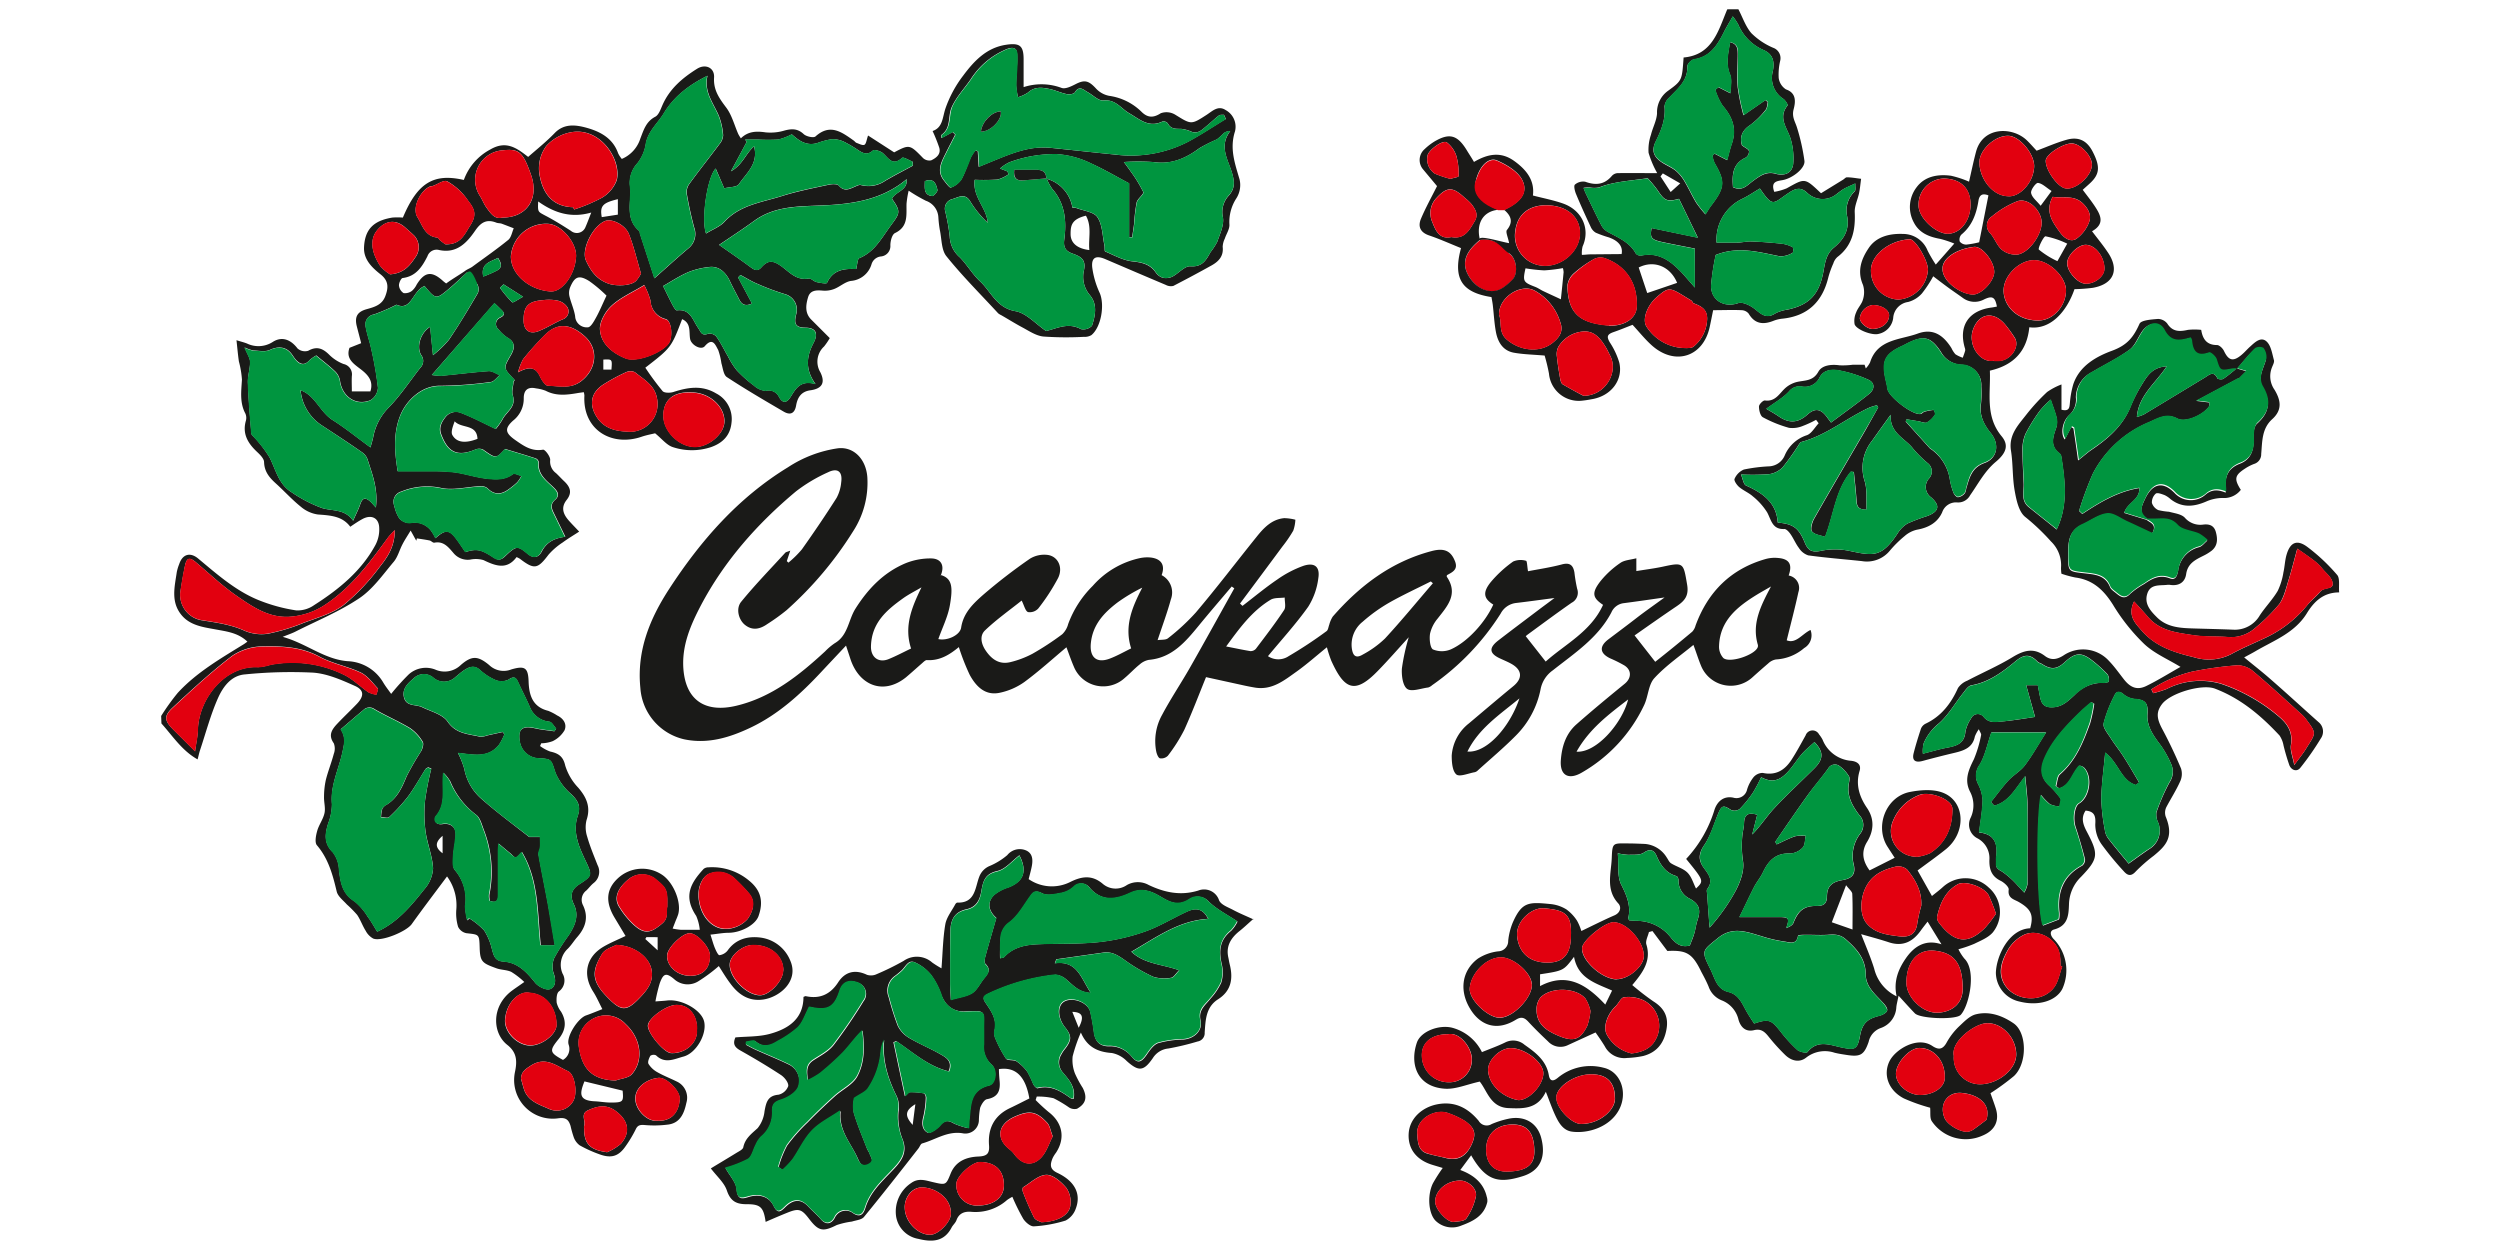 <svg xmlns="http://www.w3.org/2000/svg" viewBox="0 0 540 270"><defs><style>.a{fill:#e2000f;}.b{fill:#1a1a18;}.c{fill:#00953f;}</style></defs><title>logo540x270</title><path class="a" d="M325.93,54.74c1.65,1,2.12,4.3.82,5.67a13.17,13.17,0,0,1-2.09,1.78c-2.58,1.76-6,.29-7.65-3-1.4-2.84,0-5.14,2.69-7.32,0,0-.17-.14,1-.19a6.64,6.64,0,0,1,5.22,3"/><path class="b" d="M95.6,180.54c-1.69,1.44-1.63,2.54,0,3.77Zm36.47-100.7c.18-2.26.18-2.26-1.75-2.17v2.17Zm7.55,122.58-.23.41,2.66,2.44v-2.84ZM199.76,39.13c0,1.43-.31,3,1.6,3.22.34,0,1.22-1,1.13-1.33-.29-1.22-.68-2.65-2.73-1.89m-91,22.28-.77.76a24.11,24.11,0,0,0,2.63,3.12c.2.18,1.29-.63,2.36-1.19l-4.22-2.69m-4.38-1.68a26,26,0,0,0,3.08-1.36c1.21-.75.73-1.69.11-2.68-1.61.87-3.78,1.19-3.19,4m29.08-16.67c-3.29.79-3.91,1.46-3.48,3.88l3.48-.54ZM103.14,94.82C103,91.5,99.68,92.63,98.21,91c-.4,1.11-.88,2.34-.48,3,.94,1.64,2.86,1.79,5.41.79M234.55,46.59c-3.06.76-3.31,2.08-3.3,4s1.47,3.13,4.05,3.42c-.25-2.51.6-5.06-.75-7.44M116.25,43.48c-.11,2.32-.06,2.22,1.36,3,1.95,1,3.84,2.18,5.69,3.37a2,2,0,0,0,3.17-.82c.39-.87.71-1.77,1.24-3.12-4.4,1.26-8,.07-11.47-2.4m18.25,192.07-8.25-2c-1,2.52-1.34,4.14,2.24,4.3,1.11.05,2.22.26,3.33.27,2.79,0,2.9-.13,2.68-2.57M113.09,69.11c0,2.23,1.26,3.21,3.29,2.4,1.79-.71,3.43-1.79,5.2-2.54a1.79,1.79,0,0,0,1-2.57,3.44,3.44,0,0,0-2.13-1.47,9.65,9.65,0,0,0-3.14-.1c-3.06.23-4.23,1.19-4.21,4.28M131,63.85a30.09,30.09,0,0,0-3.7-3.12c-2.26-1.42-3.19-1-4.18,1.41A3.24,3.24,0,0,0,123,64c.35,1.45,1,2.84,1.23,4.3a2.51,2.51,0,0,0,2.74,2.4c.63,0,1.31-1.27,1.76-2.08.75-1.34,1.34-2.78,2.27-4.75m18.12,146.91c2.75,0,4.28-1.65,4.21-4.42,0-1.8-2.79-4.79-4.38-4.78s-4.86,3.18-4.88,4.86c0,2.36,2.32,4.37,5,4.34m-7.36,31.32c3.57.22,4.94-2.11,5.1-4.68.12-1.81-2.88-4.77-4.6-4.6-2.34.23-5.06,1.91-5,4.57.07,2.31,2.39,4.74,4.48,4.71m-10.57,6.79a11.62,11.62,0,0,0,3-1.84c2.15-2.52,1.62-5.08-1.21-7.13-2-1.44-3.93-1-5.93-.08-1.68.79-.41,2.26-.82,3.34a1.85,1.85,0,0,0,0,.59c0,3.34,1.31,4.63,5,5.12m19.39-26.51c.07-3.16-1.8-5.37-4.49-5.31-2.11,0-6,2.85-6.13,4.41s3.45,5.9,5,6c3.06.16,5.88-2.22,5.57-5.08M84.25,59.26c3.05-.23,4.3-1.93,5.5-3.71a3.67,3.67,0,0,0-.25-4.63c-.65-.63-1.34-1.21-2-1.81-2.07-1.84-4.37-1.48-6.1.72s-.91,5.09.73,7.62a8.61,8.61,0,0,0,2.14,1.81m28.29,173.85c.19.69.37,1.38.58,2.06.81,2.68,3.29,3.4,5.42,4.35a4.07,4.07,0,0,0,5.33-1.82c.87-1.72.27-5.66-1.22-6.33-2.48-1.12-4.79-3.26-8-1.21-1.25.81-2.13,1.38-2.14,3m56.67-23.51c0-3.2-2.84-5.59-6.6-5.52-2.25,0-5,2.33-5,4.22-.06,2.87,3.66,6.65,6.56,6.65,2.06,0,5-3.14,5-5.35m-54.88,4.79c-2.13-.38-4.88,2-5.2,5.77-.23,2.66,2.52,5.5,5.26,5.64,2.57.13,6-2.41,5.87-4.63-.13-3.54-2.26-6.55-5.94-6.77m29.84-18.49c.07-3.82,0-4-2.77-6.26a4.63,4.63,0,0,0-5.55.2c-2.45,2-3.26,4.09-2.07,6a18.14,18.14,0,0,0,3.11,3.84c2.41,2.21,3.77,1.81,6.2-.25,1.44-1.21.77-2.46,1.07-3.53m6.75-2.58c.12,4.38,3,7.59,6.29,7.27a6.49,6.49,0,0,0,4.34-2.13c1-1.45,1.89-3.6.33-5.48a36.75,36.75,0,0,0-3.25-3.37,5.14,5.14,0,0,0-5.17-1c-1.56.46-2.62,2.72-2.53,4.75M96.17,52.77c3.34.13,4.18-2.2,5.35-4,1.36-2.12,1.21-3.37-.35-5.31A12.71,12.71,0,0,0,100,41.91a13,13,0,0,0-3.45-2.77c-.73-.29-2,.66-3,1-.18.07-.4,0-.58.1-2.21.86-4,4.7-2.82,6.64,1.07,1.71,1.62,4.16,4.3,4.43.24,0,.42.45.67.65.46.37.95.7,1.07.79m53.28,32c-4.42-.25-6.16,2-6.19,5,0,3.31,3.27,6.66,6.69,6.79,3,.11,6.48-2.8,6.52-5.5.05-3.28-3.23-6.22-7-6.29M133.16,204.08c-.73.43-2.49.87-3.13,2-2,3.36-2.49,5.46.77,8.93s4.39,3.63,7.25.67c1.61-1.67,3.28-3.58,2.65-6.38s-3.91-5.06-7.54-5.19m5.3-145c-.87-2.94-1.53-5.82-2.61-8.54-.77-2-3.68-3.41-5.11-2.85-2.72,1.06-5.25,6.19-4.19,8.53s2.33,4.09,4.83,5c1.54.57,4.77.58,6-.56a8.35,8.35,0,0,0,1.07-1.59m-2.75,34.16a6,6,0,0,0,6.23-7.14c-.48-2.91-2.85-4.14-4.8-5.73a2.24,2.24,0,0,0-1.9,0,40.5,40.5,0,0,0-4.95,2.68c-2.64,1.73-3.11,4.26-1.42,6.95,1.59,2.53,4.1,3.13,6.84,3.22M108.51,47c5.24,0,8-4,6.21-9.18s-2.71-5.72-6.16-5.35a6.39,6.39,0,0,0-4.88,9.88c.52.81.85,1.75,1.42,2.53.88,1.19,1.73,2.56,3.4,2.12M133,233.39c1.19-.44,2.78-.53,3.51-1.37,2.61-3,2-7.72-1.37-10.83a5.76,5.76,0,0,0-6.95-1.19,5.94,5.94,0,0,0-3.14,6.22c.64,4.23,2.52,7.08,8,7.17m-21.09-153c2.35-1.25,3.71-1.15,4.65.86.39.83,1.18,2.09,1.8,2.09,2.39,0,4.81.75,7.13-1,3.33-2.55,3.87-6.93.78-9.71s-5.94-2.94-8.57-.33A64.36,64.36,0,0,0,113,77.58a11.66,11.66,0,0,0-1.11,2.86m-1.55-25.06c0,3.88,4,7.26,8.57,7.57,2.43.17,5.27-3.49,5.52-7.48.18-2.9-3-6.9-6-7.13a7.63,7.63,0,0,0-8.09,7m28.8,6.22c-2.57,1.57-5.14,2.68-7.08,4.48-1.34,1.25-2.61,3.49-2.48,5.18.23,3.1,2.77,5.08,5.57,6.19,2.34.92,7.73-1.15,9.26-3.22,1-1.36.65-4.92-.59-5.28a4.31,4.31,0,0,1-3.32-4,16.22,16.22,0,0,0-1.37-3.38m-97,100.75c.24-1.81.58-3.29.62-4.78.2-6.48,5.73-13.8,13-13.4a12.4,12.4,0,0,0,2.7-.52,25.2,25.2,0,0,1,15.86,2.16c1.92.93,3.49,2.55,5.27,3.78a5.7,5.7,0,0,0,1.73.51c.1-.48.45-1.19.26-1.39-1.14-1.23-2.23-2.72-3.68-3.4-2.87-1.36-6.14-1.92-8.91-3.43-3.87-2.1-8-2.28-12.11-2.2a12,12,0,0,0-6.67,2c-4.5,3.41-8.66,7.27-12.81,11.12-2.1,1.95-1.92,2.93.19,5l4.56,4.54M123.81,44.76l.2.49a35.81,35.81,0,0,0,6-2.53,7.46,7.46,0,0,0,3.23-3.83c1-4.25-3.17-10.82-9-10.44A9.52,9.52,0,0,0,118,31.52a8.18,8.18,0,0,0-1.36,6.8c.84,4,3.12,6.33,7.14,6.44M85.26,114.51c-.72.79-1.13,1.17-1.45,1.61-3.82,5.2-7.62,10.39-13,14.12a15.75,15.75,0,0,1-8.49,3c-4.4.17-7.81-2.19-11.13-4.48-3.14-2.16-5.94-4.83-8.87-7.3-1.35-1.14-2-1-2.36.75s-.71,3.75-1,5.64a5.55,5.55,0,0,0,4.58,6.13c3.14.51,6.27.89,9.24,2.25a9.31,9.31,0,0,0,5.12.66,42,42,0,0,0,7.64-2.32c3-1.12,6.2-2,8.66-3.84a45.85,45.85,0,0,0,7.8-8.24c1.67-2.09,3.3-4.4,3.27-7.94m75.67-84.39.37.46L157.88,37c2.49-1.34,3.16-3.79,5-5.4,1,3.82-1.71,5.83-3.27,8.17-.46.69-2.07.62-3.18.9L154.6,36.4c-1.82,1.84-3.18,11.06-2.09,14.05,1.38-.87,3-1.46,4-2.56,3.41-3.68,8.17-4.18,12.52-5.58,3.24-1,6.6-1.67,9.93-2.39.73-.16,1.88-.23,2.24.19,1.21,1.4,2.31.71,3.52.2.39-.17.88-.43,1.23-.33a6.33,6.33,0,0,0,5.25-.91c2-1.17,4-2.19,6-3.28l-.07-.86c-.78-.3-2-1.07-2.27-.82-2.11,1.94-3-.06-4.23-1.08-.53-.42-1.78-.78-2.1-.49-1.12,1-2,.64-3,0a29.09,29.09,0,0,0-3.18-1.89,5.7,5.7,0,0,0-2.65-.58,16.4,16.4,0,0,0-3.19.85c-2.53.73-4.24-.82-5.48-1.9a12.72,12.72,0,0,1-2.92,1.13,38.72,38.72,0,0,1-4.39,0c-.92,0-1.85,0-2.78,0m34.89,8.55c-5.51,4.63-12.11,5.43-18.75,5.69-5,.2-9.92.19-14.21,3.33-2.5,1.82-5.11,3.51-7.55,5.17,2.4,1.69,4.62,3.19,6.77,4.79.82.61,1.51,1,2.33.1,1.4-1.58,2.46-1.61,4.24-.36s3.31,3.23,6,2.73c.5-.1,1.1.63,1.7.77.76.18,2.16.43,2.27.18,1.29-2.83,3.67-3.1,6.3-3,.16,0,.33-.17,0,0,.28-1,.27-2.18.67-2.34,3.16-1.3,4.63-4,6.51-6.63,2.18-3,2.7-3.22.56-6.2.77-1.61,3.48-1.78,3.16-4.26m-43-22.31c-4,2-7.24,4.48-9.41,8.08-1.3,2.16-3.35,3.82-3.89,6.49a9,9,0,0,1-1.8,4.29,6.24,6.24,0,0,0-1.62,5.19c.28,3.23-1.15,6.85,2,9.5.12.1.08.38.13.56,1,3.07,2,6.14,3.13,9.64,2.55-2.26,4.87-4.39,7.27-6.41a4,4,0,0,0,1.29-4.63c-.62-2.33-1.13-4.7-1.55-7.08a3.05,3.05,0,0,1,.42-2.11c2.15-3,4.43-5.81,6.61-8.75a3.24,3.24,0,0,0,.8-1.91,14.29,14.29,0,0,0-.92-4.17c-1.17-2.77-3.28-5.21-2.46-8.69M143.23,61.8c.88,1.78,1.46,3,2.09,4.17.22.41.63,1.1.87,1.07,2.89-.4,3.45,2.13,4.57,3.74.64.92.76,1.86,2.22,1.3a1.93,1.93,0,0,1,1.73.6c1,1.36,1.69,2.88,2.54,4.32a17.07,17.07,0,0,0,1.9,3,27.53,27.53,0,0,0,3.71,3.28,4.21,4.21,0,0,0,2.55,1.13,2.44,2.44,0,0,1,2.87,1.35c.77,1.38,1.63,1.34,2.47,0,1.12-1.77,2.1-3.74,5.4-2.81-2.4-3.37-1.86-6.18-.36-9,1-2,.42-3.16-1.82-3.18s-2.45-.94-2-2.82a3.48,3.48,0,0,0-2.38-4.41,53,53,0,0,1-6.11-2.29c-1.22-.52-2.36-1.24-3.54-1.86l-.51.54,3,5.62c-1.29.62-2.14.33-2.72-.81-.69-1.35-1.42-2.69-2.07-4.07-1-2.07-2.53-3.25-4.47-3a16.71,16.71,0,0,0-4.48,1.1c-2,.86-3.77,2.05-5.45,3M264.81,25.74l-.43-.94c-.36,0-.83-.05-1.08.14-.93.71-1.78,1.55-2.69,2.29s-1.78,1.74-3.22,1.23a7.41,7.41,0,0,0-2.26-.63c-1.17,0-2.23.08-2.89-1.19a1.22,1.22,0,0,0-1.14-.4c-3,1.44-4.95-.5-7.23-1.81-1.74-1-2.9-3-5.51-2.73-1.05.13-2.28-1.17-3.43-1.8-.92-.5-1.79-1.54-2.77.06-.22.36-1.2.48-1.76.36-1.26-.26-2.45-.84-3.7-1.1-1.61-.34-3.22-.55-4.65.77a7.93,7.93,0,0,1-2.15,1,14.84,14.84,0,0,1-.42-2.57c0-2.17.31-4.33.23-6.49,0-1.37-.62-2-2.34-1.29a16.81,16.81,0,0,0-7.74,6.54c-1.34,1.93-3,3.7-4,5.82s-.09,4.57-2.28,6.13c-.13.1,0,.59,0,.69l2.41-1.3.55.57c-.7,1.37-1.41,2.72-2.09,4.1-.92,1.85-1.94,3.72-.4,5.72.48.61,1.29,1.72,1.55,1.61a4.71,4.71,0,0,0,2.3-1.81c.83-1.46,1.29-3.14,2-4.7a10,10,0,0,1,1-1.53l.52.2c.07,1.11.13,2.22.2,3.36l3.4-1.4c3.85-1.57,7.7-3.15,12-2.72,4.67.47,9.34,1,14,1.46a27,27,0,0,0,15.76-2.74c2.79-1.5,5.44-3.27,8.15-4.91M93.17,166l-.7-.27c-.2.14-.46.23-.58.42-1.25,2-2.36,4-3.74,5.87a36,36,0,0,1-4.09,4.46c-.31.3-1.15,0-1.74,0a7.85,7.85,0,0,1,.27-1.82,2.3,2.3,0,0,1,1-.9c2.28-1.44,3.27-3.68,4.25-6.08A58.76,58.76,0,0,1,91,162.21c.31-.57.58-1.53.31-2a9.22,9.22,0,0,0-2.68-2.92c-2.5-1.51-5.22-2.66-7.75-4.14a1.84,1.84,0,0,0-2.41.23c-1.63,1.34-3.22,2.74-4.87,4.14,1.15,1.72.76,3.14.4,4.84-.79,3.74-2.66,7.27-2.29,11.29a11.81,11.81,0,0,1-.81,4.2c-.68,2.26-1,4.27,1,6.22a6.52,6.52,0,0,1,1.33,3.75c.31,2.7.68,5.18,3.32,6.83A12.82,12.82,0,0,1,79.43,198c.76,1,1.36,2.13,2.05,3.23,4.48-2.09,7.37-5.64,10.19-9.18a7.51,7.51,0,0,0,1.88-4.5c-.15-2.69-1.26-5.32-1.63-8a29.39,29.39,0,0,1-.09-6.76A67,67,0,0,1,93.17,166m13.88-73.27a14.34,14.34,0,0,0,1.46-2.05c.82-1.7,3.07-2.72,2.27-5.23-.29-.92.1-2,.17-3.07.3-.15.2-.33.06-.47-2.33-2.42-2.26-2.38-.63-5.22.75-1.29,1.06-2.7-.7-3.7a8.27,8.27,0,0,1-2-1.82,1.5,1.5,0,0,1,.33-2.52c1.35-.67.83-1.19.14-1.86-.51-.5-1-1-1.35-1.28L93.27,81a13.12,13.12,0,0,0,2.12.15c3.39-.31,6.77-.75,10.17-1,.77-.05,1.59.56,2.38.87-.63.52-1.23,1.4-1.91,1.48a84.14,84.14,0,0,1-10.92.82c-4.14-.08-7.35,3.28-8.58,6.22-1.63,3.91-1.33,8-.63,12.23,2.44,0,4.88,0,7.32,0a39.47,39.47,0,0,1,5.13.26c2.3.35,4.55,1.11,6.85,1.35,1.88.19,3.87.32,5.6-1,.31-.24,1.2.25,1.82.41a8.25,8.25,0,0,1-.89,1.36,15.92,15.92,0,0,1-1.79,1.47c-1.6,1.21-3.13,1.36-4.66-.19a2.19,2.19,0,0,0-1.51-.42c-2.91.12-6,1-8.71.33a14.49,14.49,0,0,0-8.37.82,2.29,2.29,0,0,0-1.52,3.11,8,8,0,0,0,1.09,2.7,3,3,0,0,0,2.31,1,4.46,4.46,0,0,1,4.42,1.5,9.27,9.27,0,0,1,1.08,1.78c2.11-1.92,3-1.87,4.48.13.7.95,1.33,1.95,2,2.87,2.31-.77,3.38-.59,5.87,1.05.91.6,1.57.87,2.54,0,2.59-2.45,2.8-2.53,5.06-.65,1.4,1.17,2.39.62,3-.5,1.06-2.08,2.76-2.91,5.1-3.21l-2.53-5.22c-.49-1-.7-1.87.35-2.78.83-.72.79-1.51-.15-2.46-1.53-1.56-3.66-2.87-3.4-5.59a1.1,1.1,0,0,0-.61-.86c-2.16-.71-4.35-1.35-6.67-2.06-2,2.14-1.93,2.11-4.76.13a2.07,2.07,0,0,0-1.67,0c-4.15,1.73-6,.3-7.34-3.24-.56-1.47,0-2.59.85-3.7a2.9,2.9,0,0,1,3.51-.94c2.56,1,5,2.3,7.45,3.46M100.5,58.48c.58-.41,1.2-.58,1.7-1,2.54-1.87,5.14-3.67,7.58-5.66.65-.53.81-1.66,1.19-2.51-.87-.33-1.73-.67-2.62-1-.37-.12-.79-.08-1.15-.22-2.06-.81-3.31-.09-4.56,1.73-1.81,2.63-4,5-7.8,4.18a2.09,2.09,0,0,0-2.51,1.35c-1.14,2.25-2.44,4.33-5.33,4.7-.36,0-.85,1.06-.82,1.61a2.17,2.17,0,0,0,1,1.65,2.44,2.44,0,0,0,1.83-.51A4.3,4.3,0,0,0,90,61.47c1.72-2.78,3.25-3,5.69-.78.23.21.48.38.68.54,1.35-1,3.11-2,4.34-2.89.14.17.38,0,.53.15-1.19,1.1-3,2.8-4.22,3.84-2.85,2.39-2.87,2.37-5.3-.52-.06-.08-.22-.06-.08,0-2.52,1-2.79,5.47-6,4a41.64,41.64,0,0,1-4.87,2.11A2.18,2.18,0,0,0,79,70.62c.28,1.59.86,3.13,1.19,4.72a74.59,74.59,0,0,1,1.46,8.42A3.39,3.39,0,0,1,80,86.45c-3.13,1.25-6.06-.79-6.54-4.17a3.74,3.74,0,0,0-1-2c-1.28-1.24-2.71-2.32-4.14-3.51a7.79,7.79,0,0,0-1.43,1c-1.07,1.22-2,1-3-.09-.34-.39-.61-.85-.92-1.27-1.21-1.57-2.91-1.66-4.66-.84-1,.47-2.38.17-3.59.13a8.9,8.9,0,0,1-1.89-.66c.56,1.39,1.18,2.25,1.2,3.12,0,1.5-.54,3-.48,4.51.13,3.64.44,7.28.74,10.91,0,.36.49.7.76,1a28.62,28.62,0,0,1,3.18,4.21c1.34,2.64,1.95,5.75,4.65,7.46a29.77,29.77,0,0,0,6.6,3.46c2.27.73,5,.14,6.8,2.77.62-1.42,1.16-2.45,1.53-3.53.49-1.41,1.08-1.61,2.2-.6.3.27.55.58,1.19,1.27.5-4-.76-7.13-1.77-10.3a3.13,3.13,0,0,0-1.09-1.53c-2.85-2-5.73-3.88-8.63-5.78a10.24,10.24,0,0,1-4.78-7.73c3.19,1.15,4.2,4.73,6.93,6.45s5.39,3.88,8.17,5.91c.24-.88.43-1.5.57-2.13a12.3,12.3,0,0,1,3.3-6.42c2.58-2.61,4.61-5.75,6.89-8.65A2.08,2.08,0,0,0,91,76.71c-1.09-1.75-.19-4.8,1.92-6.12.2,2.06.38,3.91.61,6.14a23.56,23.56,0,0,0,3.44-3.32c2.21-3.28,4.26-6.68,6.26-10.1a2.24,2.24,0,0,0-.13-1.94,22.83,22.83,0,0,0-2.56-2.88m8,99.6.41.54a12.06,12.06,0,0,1-1.17,2.27c-2.39,3-5.67,2.06-8.86,1.75a19.16,19.16,0,0,1,1.37,3.44,11.35,11.35,0,0,0,3.66,6.43c3.41,3,7.12,5.72,10.37,8.29h2.38c0,.72,0,1.44,0,2.15s-.44,1.16-.35,1.69c.64,3.6,1.39,7.19,2.05,10.78.52,2.85,1,5.72,1.48,8.78h-3.06c-.71-6.95-.4-14.09-4.06-20.17-.44.42-.79,1-1.25,1.13s-.84-.5-1.24-.83c-.83-.67-1.64-1.36-2.55-2.12,0,.53-.08,1.14-.09,1.75,0,3.11-.08,6.23,0,9.34,0,1.42-.53,1.74-1.78,1.3a5.41,5.41,0,0,1-.12-.62,3.12,3.12,0,0,1,0-.79,25.05,25.05,0,0,0-1.2-13.92c-.45-1.13-.76-2.56-1.62-3.24a17.34,17.34,0,0,1-5.64-7.27,9.12,9.12,0,0,0-1.46-1.84c-.43,3.41.71,6.62-1.61,9.35-.53.63-.23,2,1.4,1.74s2.9.55,2.84,2.3c0,1.5-.44,3-.51,4.47-.06,1.06-.23,2.48.33,3.14a9.69,9.69,0,0,1,2.24,7.79,12.77,12.77,0,0,0,.46,3.09l.45-.41A15.84,15.84,0,0,1,104.6,201a13.26,13.26,0,0,1,1.69,4.14c.4,1.38.65,2.43,2.54,2.56,3,.21,4.94,2.26,6.75,4.54.67.85,2.38,1.7,3.21,1.4,1.2-.42,1.36-1.9.81-3.38a4.72,4.72,0,0,1,.1-3.31,42.94,42.94,0,0,1,3.12-4.92c1.35-2.09,2.34-4.21,1.11-6.75-.85-1.76-.61-3.14,1.23-4.31,2.8-1.8,2.76-2,1.34-5s-2.91-6.29-1.7-9.8c.69-2,.05-3.23-1.38-4.6A12.59,12.59,0,0,1,120,167c-1-2.91-.69-3.08-3.8-3.21a4.27,4.27,0,0,1-3.89-3.4c-.54-2.81.38-3.72,3.24-3.07,1.38.32,2.8.44,4.2.65l.37-.59c-.48-.51-.92-1.4-1.46-1.48a5.06,5.06,0,0,1-4.28-3.31c-.71-1.65-1.56-3.25-2.31-4.89-.48-1-.77-1.93-2.24-.88a3.51,3.51,0,0,1-2.84.07,12.14,12.14,0,0,1-3.37-2.21c-1.23-1.07-2.27-.61-3.35.08-.68.44-1.28,1-1.92,1.51a3.54,3.54,0,0,1-4.68.19,3.13,3.13,0,0,0-4.38.13c-1.2,1-2.55,2.29-2,4.18s2.58,1.34,3.9,2c1.91.93,4.41,1.54,5.48,3.1,1.85,2.7,4.47,2.66,7,3.27a3.86,3.86,0,0,0,1.51-.26l3.32-.74M226,38.59a7.77,7.77,0,0,1,5.64,6.28,3.32,3.32,0,0,1,.84.07c1.58.61,3.8.82,4.57,2,1.07,1.61,1.06,3.93,1.49,6,.1.47,0,1.29.17,1.38,1.94.82,3.89,1.93,5.92,2.15s3.76.59,5,2.38A2.93,2.93,0,0,0,251.17,60a3.2,3.2,0,0,0,2.05-.24c1.35-.69,2.66-2.33,3.89-2.24,2.61.19,3.4-1.34,4.37-3.07a15,15,0,0,0,1.44-2.21c.58-1.72,1.5-3.59,1.24-5.24a5.23,5.23,0,0,1,1.15-4.63c1.44-1.54,1.38-2.95.86-4.81-.81-2.93-3-5.89-.44-9.23a2.23,2.23,0,0,0-1.44.48,12.76,12.76,0,0,1-1.42,1.3A34.6,34.6,0,0,0,259.09,32c-3,2.24-6.13,3.6-10,3a47.41,47.41,0,0,0-6.33,0c.65.91,1.07,1.45,1.44,2a28,28,0,0,1,2.73,4.46c.19.47-1.21,1.42-1.42,2.26a38.47,38.47,0,0,0-.56,4.66c-.12,1-.28,1.93-.42,2.89l-.64-.08V39.61c-2.56-1.35-5.34-3-8.25-4.31a19.75,19.75,0,0,0-7.38-2A28,28,0,0,0,218,35.07a9,9,0,0,0-2,1.33l1.62.63.22.62a8,8,0,0,1-2.36,1.13,45.53,45.53,0,0,1-4.95.05c-.49,3.74,2.57,6,2.82,9.27a21.2,21.2,0,0,1-3.72-4.51c-1.13-2-2.56-1-3.86-.61a2.13,2.13,0,0,0-1.63,2.58,41.24,41.24,0,0,1,1,5.58,6.21,6.21,0,0,0,2.13,4.4c1.61,1.61,2.76,3.69,4.42,5.23,2.41,2.24,3.54,5.72,7.63,6.44,2.36.41,4.37,2.75,6.64,4.29,2.34-.56,4.79-1.93,7.54-.4a2.56,2.56,0,0,0,2.37-.74c.72-2.19,1.22-4.6-.43-6.58a6.09,6.09,0,0,1-1.32-5.32c.55-2.45-.72-3.06-2.5-3.7-1.38-.5-2-1.28-1.73-3.07.51-3.88.19-7.73-2.63-10.92a10.4,10.4,0,0,1-1.18-2.23ZM34.81,154.65a48.29,48.29,0,0,1,3.59-5c4.07-4.42,9.24-7.4,14.29-10.52.22-.14.42-.3.75-.53-2-1.94-4.53-2.21-7-2.67s-5.39-.81-7.25-3.1c-2.34-2.86-1.46-6.11-1-9.28a10.15,10.15,0,0,1,.52-1.71c.71-2.16,2.38-2.63,4.1-1.19,4.1,3.41,8.13,7,13.11,9a35.87,35.87,0,0,0,8.09,2.2,6.24,6.24,0,0,0,3.85-1.15c5.33-3.4,10.19-7.35,13.24-13a7.17,7.17,0,0,0,.78-4.09c-.26-1.9-1.84-2.44-3.57-1.51-.86.46-1.65,1-2.65,1.68-1.73-2.33-4.31-2.45-7-2.65A7.28,7.28,0,0,1,65,109.47c-1.9-1.52-3.55-3.35-5.37-5-1.41-1.27-2.52-2.55-2.59-4.64,0-.79-.93-1.67-1.61-2.31-1.93-1.84-3.11-3.86-2.32-6.64A2.34,2.34,0,0,0,53,89.32C51.75,87,52.11,84.5,52.26,82a20.55,20.55,0,0,0-.66-3.93c-.21-1.43-.33-2.86-.52-4.58.95.29,1.63.46,2.27.71a5.7,5.7,0,0,0,5.58-.35c2-1.27,3.89-.49,5.34,1.42a2.43,2.43,0,0,0,2.3.5c1.88-1.06,3.16-.51,4.55.86a8.83,8.83,0,0,0,3.1,2A2.29,2.29,0,0,1,76,81.23c-.06,1.05,0,2.11,0,3.31h4c.77-2.39-.69-3.75-2.37-5-1.42-1.09-2.94-2.17-2.14-4.41l2.52-1c-.34-1.38-.69-2.63-1-3.89-.4-1.92.25-2.92,2.2-3.46,1.65-.46,3.28-.9,4-2.77s.76-3.34-1-4.74-3.7-3.16-3.58-5.85c.18-4,2.17-5.77,6.09-6.42a14,14,0,0,1,2.3,0c3.17-7.5,6.59-9.63,13.17-8.13a12.09,12.09,0,0,1,5.73-6.59c3.42-2,5.69-.31,8.16,1.61,2-1.74,4-3.35,5.75-5.17,2-2.05,4.43-1.77,6.69-1.17,3,.81,5.83,2.22,7,5.57a5.8,5.8,0,0,0,.79,1.21,7.1,7.1,0,0,0,4-4.39c.71-1.82,1.22-3.68,3.22-4.72.75-.39,1.15-1.58,1.54-2.47,1.54-3.55,4.33-5.91,7.49-7.89,1.83-1.15,3.81-.23,3.68,1.88-.17,2.72,1.13,4.51,2.64,6.52,1.22,1.63,1.74,3.78,2.59,5.7a9.14,9.14,0,0,0,.56.92c1.56-1.54,3.34-1.58,5.33-1.29a10.45,10.45,0,0,0,4.07-.39c1.59-.42,2.86-.46,4.18.78.56.52,2.13.86,2.54.49,3.17-2.86,5.68-.92,8.25.89.22.15.38.42.61.5.57.2,1.33.62,1.71.41s.46-1.07.78-2l5.64,3.64c3.32-1.76,3.37-1.72,6.26,1.25a2,2,0,0,0,1.75.47c1.05-.51,2.14-1.29,1.73-2.73a35.81,35.81,0,0,0-1.44-3.6c2.17-.74,2.12-2.81,2.74-4.76a25.42,25.42,0,0,1,3.87-7.21c2.32-3.12,5-6,9.2-6.65,3-.46,3.85.15,3.85,3.14,0,1.91,0,3.83,0,6a12.41,12.41,0,0,1,8.23.18c.81.26,2-.32,2.91-.78,2-1.05,2.88-.84,4.46.86a5.21,5.21,0,0,0,2.88,1.62,12.42,12.42,0,0,1,7.08,3.54c1.27,1.2,2.48,1.25,4.06.22a3.63,3.63,0,0,1,3.14.32c3.45,2.13,3.4,2.21,6.81,0,1.24-.82,2.46-2.07,4.08-1a4.09,4.09,0,0,1,2,4.63c-1.19,3.7,0,6.93,1,10.35a5.35,5.35,0,0,1-.69,4.07,9.34,9.34,0,0,0-1.5,5.76c0,1-.7,2-1,2.95a4.43,4.43,0,0,0-.46,1.77c.23,2-.84,3.14-2.36,4-2.74,1.53-5.5,3-8.3,4.45a2.33,2.33,0,0,1-1.63-.22c-4.37-1.84-8.72-3.71-13.09-5.58-2-.85-3-.35-2.8,1.78a19.07,19.07,0,0,0,1.63,5.57c1.09,2.56.32,7.31-1.8,9.07a2.85,2.85,0,0,1-1.66.38,71.3,71.3,0,0,1-8.74-.07c-1.58-.17-3.09-1.21-4.57-2s-3-1.74-4.53-2.62a2.92,2.92,0,0,1-.65-.4c-3.76-4.08-7.7-8-11.18-12.33-1.1-1.37-1-3.72-1.41-5.63a24.39,24.39,0,0,1-.32-2.75A4,4,0,0,0,200,43.37a35,35,0,0,1-3.73-2.18,19.66,19.66,0,0,0-.46,2.84c-.06,2.42.42,4.92-2.49,6.31-.64.31-1,1.72-1,2.64a2.25,2.25,0,0,1-2.09,2.42,2.38,2.38,0,0,0-2,1.74,5.06,5.06,0,0,1-4.43,3.54c-1.25.19-2.34,1.23-3.57,1.72a5.53,5.53,0,0,1-2.45.38c-1.41-.12-2.77-.15-3.24,1.44s-.75,3.38.69,4.81l4,4A14.45,14.45,0,0,1,178,74.84a4.45,4.45,0,0,0-.81,5.56c1.15,2.31.33,3.56-2.13,3.9-2,.27-2.79,1.53-3.1,3.29s-1.29,2.13-2.67,1.33C165.15,86.5,161,84.08,157,81.45c-.73-.48-.86-1.95-1.18-3a14.31,14.31,0,0,0-.69-2.85c-.58-1-1.15-2.87-2.9-.82-.8.94-2.94-.26-3.17-1.59-.26-1.52.25-3.38-1.72-4.25-2.35,6.14-2.35,6.14-7.95,10.48a58.72,58.72,0,0,0,3.73,5.06c.4.44,1.67.42,2.4.17,3.11-1,6.12-1.48,9.13.31A6.22,6.22,0,0,1,158,91.37c-.29,2.73-1.94,4.35-4.46,5.22a13.07,13.07,0,0,1-8.17,0c-1.35-.41-2.4-1.81-3.87-3-.65.17-1.82.37-2.92.75-6.46,2.21-12.75-1.48-12.35-8.9a3.81,3.81,0,0,0-.13-.73c-.51.08-1,.13-1.49.22-2.28.39-4.54.63-6.73-.52a8.74,8.74,0,0,0-2.1-.52c-1.81-.41-2.67.42-2.65,2.17a6,6,0,0,1-2.3,4.79c-2,1.8-1.61,2.76.58,4.28,1.84,1.28,3.47,2.41,5.88,2,.43-.07,1.62,1.51,1.55,2.24a3.1,3.1,0,0,0,1.26,2.83c.58.54,1.11,1.13,1.69,1.68,1.3,1.21,1.91,2.45.61,4.1s-.75,3.08.45,4.45c.65.74,1.34,1.43,2.25,2.4-1.29.84-2.46,1.53-3.54,2.33a14.74,14.74,0,0,0-3.07,2.64c-2.36,3.12-3.07,3.29-6.2.89a5.55,5.55,0,0,0-.71-.36c-2.08,2.82-4.53,1.92-7.13.66a5.86,5.86,0,0,0-2.9-.11,4,4,0,0,1-3.63-1.46c-1.06-1.22-2.1-2.59-4.1-2.2-.31.06-.68-.39-1-.47-.91-.19-1.84-.31-2.77-.46l-.13.51-1.22-2.2c-.74,1.23-1.31,2.07-1.78,3-.65,1.24-1,2.7-1.87,3.74-2.34,2.77-4.51,5.91-7.44,7.88-4.28,2.87-9.15,4.86-13.78,7.2-.7.36-1.46.61-2.77,1.14,5.17,1.43,9,4.88,14.1,5.26a9.31,9.31,0,0,1,7.63,4.62c.54.9,1.2,1.72,1.7,2.44a49.57,49.57,0,0,1,3.82-4.23,5.53,5.53,0,0,1,5.76-1,5,5,0,0,0,5.45-1c2.4-2.09,3.72-2,6.14,0a4.5,4.5,0,0,0,4.8.94c2.94-.85,3.62-.36,3.72,2.64s.89,5.48,4.24,6.31a11.17,11.17,0,0,1,1.93,1c1.39.66,2.15,1.89,1.59,3.2a6,6,0,0,1-2.56,2.35,7.28,7.28,0,0,1-2.47.46l-.26.59a8.79,8.79,0,0,0,2.18,1.19c1.73.38,2.8,1,3.25,3a12,12,0,0,0,2.83,4.82c1.81,2.11,2.72,4.2,1.78,7a6.49,6.49,0,0,0,.15,3.59c.59,2.08,1.44,4.1,2.23,6.12a3.07,3.07,0,0,1-.89,3.91c-.56.46-1,1.07-1.52,1.57a2.52,2.52,0,0,0-.73,3.19c1.25,2.61.54,4.83-1.25,6.88-.69.79-1.25,1.71-2,2.48a4.75,4.75,0,0,0-1.16,5.42,2.92,2.92,0,0,1-.81,3.85c-.5.42-.54,1.61-.47,2.41a5.23,5.23,0,0,0,.94,1.94c1.29,2.15,1,4.09-.58,6-2,2.47-1.87,2.86,1,4.43a2.73,2.73,0,0,0,1.22-3.32c-.53-1.73,2-5.67,3.78-6.29,1.09-.38,2.17-.83,3.51-1.36-.73-1.41-1.27-2.67-2-3.8-2.3-3.64-1.51-7.43,2.16-9.63,1.46-.87,3.06-1.51,4.85-2.37l-2.4-4c-2-3.36-1.76-6.09.67-8.39a7.71,7.71,0,0,1,9.82-.69c2.38,1.75,4,5.9,3.28,8.4a12.52,12.52,0,0,1-.5,1.28l-.7,1.8a14.9,14.9,0,0,0,1.8.27c1.19,0,2.38,0,4.06,0a10,10,0,0,0-.77-3c-2.88-4.3-1.15-7.16,1.61-10.16a1.7,1.7,0,0,1,1.07-.34,12.44,12.44,0,0,1,8.78,2.91c2.57,2.11,3.09,4.54,2,7.63-.67,1.88-3.73,3.55-6.38,3.6-1.27,0-2.53.25-4,.4.4,1.25.63,2.14,1,3,.23.55.68,1.47.94,1.44a2.73,2.73,0,0,0,1.76-1c1.78-2.54,4.45-3.15,7.14-2.8a8.06,8.06,0,0,1,6.41,5c1.9,4.39-2.31,7.88-5.88,8.38-3.11.43-5.31-1.07-7.05-3.43-1-1.31-1.81-2.72-2.52-3.8a33.76,33.76,0,0,1-4.51,3.34,4.34,4.34,0,0,1-5.15-.53c-1.73-1.46-2.34-1.21-3.1.93a36.19,36.19,0,0,0-.93,3.9c1-.08,1.75-.11,2.51-.2,3.09-.39,7.38,2,8,4.49.69,2.74-1.71,6.9-4.45,7.62-2,.53-4,1.63-5.93-.27a1.27,1.27,0,0,0-1.22.1c-.3.52-.63,1.36-.4,1.76a5.18,5.18,0,0,0,1.9,1.78c1.33.76,2.78,1.32,4.16,2a3.84,3.84,0,0,1,2.11,4.65c-.46,2.17-1.29,4.3-3.89,4.66a23.43,23.43,0,0,1-5.08.11c-1-.08-1.56,0-2,1a26.88,26.88,0,0,1-2.14,3.56c-1.46,2.13-3,2.68-5.48,1.82a27.87,27.87,0,0,1-4.45-2,3.74,3.74,0,0,1-1.28-1.74,22.83,22.83,0,0,1-.69-2.45c-.42-1.34-1-1.89-2.71-1.64a8.35,8.35,0,0,1-9.31-9.94c.52-2.42.44-4.29-1.65-5.93-3.2-2.52-3.51-8.26.93-11.64.73-.55,1.5-1.05,2.75-1.94a16.71,16.71,0,0,0-2.81-2.18c-1-.47-2.2-.4-3.24-.79-3-1.09-3.5-1.38-3.59-4.39s-.09-2.86-2.87-3.18a2.54,2.54,0,0,1-1.79-1.38,10.14,10.14,0,0,1-.39-3.69,10.54,10.54,0,0,0-2-7.19c-2.59,3.48-5.16,6.85-7.63,10.3-1.16,1.61-6.53,3.83-8.31,3.12A4,4,0,0,1,79,201.07c-.7-1.1-1.13-2.39-1.86-3.46a25.24,25.24,0,0,0-2.22-2.25c-.8-.89-1.94-1.74-2.19-2.79-.86-3.61-1.79-7.09-4.28-10-.51-.61-.21-2.12.07-3.11.37-1.32,1.28-2.49,1.57-3.82.25-1.1-.13-2.32-.1-3.49a17.26,17.26,0,0,1,.39-3.68c.48-1.91,1.22-3.74,1.72-5.64a3.18,3.18,0,0,0,0-2.28c-1.3-1.82-.34-3.07.82-4.3,1.36-1.44,2.82-2.8,4.19-4.24,1.57-1.66,1.57-3-.54-3.89-2.84-1.27-5.89-2.61-8.92-2.83a98.83,98.83,0,0,0-14.73.38c-3,.23-4.77,2.71-5.85,5.15-1.58,3.58-2.59,7.4-3.83,11.13-.21.62-.34,1.27-.56,2.08-3.39-1.9-5.38-5.06-7.81-7.76Z"/><path class="b" d="M360.87,41.47l2.06-1.86-3.76-2.16-.5.65,2.19,3.37m1.4,19.63c-1.46-3.56-5-5-8.3-3.32l1.84,5.52,6.46-2.2m-24.7-3.18a33.47,33.47,0,0,1-4,.48,35,35,0,0,1-4.05-.44c-.62,2.8-.52,3,2.08,4,.61.23,1.15.63,1.74.91,1.21.58,2.44,1.13,3.82,1.78.23-2.21.42-4,.59-5.85a4.34,4.34,0,0,0-.14-.85M313.25,38.64c.69-.21,1.81-.4,1.81-.58a14.35,14.35,0,0,0-.46-4.3,6,6,0,0,0-2.09-3c-.86-.58-3.64,1.44-4.12,2.65a3.76,3.76,0,0,0,1.55,4.1,25,25,0,0,0,3.3,1.11m.24,12.58c2.92.53,3.9-1.53,5.06-3.45.86-1.44.12-2.51-.62-3.57a10.37,10.37,0,0,0-1.54-1.46c-2.63-2.44-3.82-2.44-6.18.12a4.73,4.73,0,0,0-.81,5.17c.7,1.82,1.57,3.76,4.09,3.19m50.71,24c.28-.05,1.19.05,1.65-.36a8,8,0,0,0,2.91-6c0-2.08-1.36-2.72-2.92-3.33-.2-.08-.27-.46-.48-.59-4.68-2.8-4.61-3.28-7.59-.66-1.94,1.71-3.14,4.79-2.09,6.33a10.05,10.05,0,0,0,8.53,4.59M342.05,85.5c4.81-.07,7.57-5.15,5.75-8.67-.33-.63-.61-1.3-1-1.91-1.07-1.76-2.38-3.4-4.63-3.33a6.85,6.85,0,0,0-5.6,3.39,3.52,3.52,0,0,0-.28,2.09c.15,1.55.41,3.09.68,4.62.08.47.23,1.11.56,1.32,1.73,1,3.53,2,4.51,2.49M323.79,68c.69,1.47-.21,3.7,1.65,5.31,2.82,2.45,7.09,3,9.94.73,1.17-.94,2.41-2.24,1.69-4.3a11.66,11.66,0,0,0-5.63-7c-3-1.56-7.73,1.48-7.65,5.23m11-23.6c-4.29-.34-7,1.78-7.48,5.4a6.5,6.5,0,0,0,5.73,7.61c4.09.41,8-2.89,8.22-6.69.17-3.52-2.37-6-6.47-6.32m12.74,26c3.63.07,5.87-1.75,6-4,.25-5-2.18-9-7.11-10.66a3.08,3.08,0,0,0-2.26.33,24.72,24.72,0,0,0-4.22,3,4.17,4.17,0,0,0-1.39,2.67c.12,6.29,3,8.11,9,8.6m-22.65-25c3.62-1.67,5.24-3.72,3.91-6.43-.92-1.88-3.37-3.31-5.45-4.23-1.7-.75-3.6,1-4.44,3.84-1.15,3.84,1.64,5.37,4.64,6.83-3.26.35-4.76,3-3.89,6.49-2.65,2.17-4.09,4.48-2.69,7.32,1.61,3.26,5.07,4.74,7.65,3a12.77,12.77,0,0,0,2.09-1.78c1.3-1.36.83-4.7-.82-5.67s-2.5-3.42-6.23-2.84c-.74-1.28,4.7.44,6.3.68-.24-1.28-.81-2.43-.47-2.85,1.4-1.73.9-3.06-.59-4.33m41.18,16.75V53.69c-2.42-.48-4.63-.9-6.83-1.37-2.59-.55-2.9-.92-2.51-3.07l10,2.09-4.08-8.4c-2.56.69-3.14.39-4.57-1.78a26.56,26.56,0,0,0-2.2-2.67c-3.85.58-7.32.74-10.53,2a5.74,5.74,0,0,1-2,0c-.38,0-.76,0-1.32.08.16.41.25.7.38,1,1.15,2.38,2.27,4.77,3.48,7.11a3.46,3.46,0,0,0,1.33,1.37c2.29,1.27,4.77,2.24,6.13,4.75a1.39,1.39,0,0,0,1.21.38c3.82-.77,6.41,1.28,8.78,3.81.9,1,1.75,2,2.75,3.13m4.67-9.72c1.55,0,3,0,4.43,0,1,0,2.07-.29,3.1-.25,2.21.09,4.41.26,6.6.49a6.86,6.86,0,0,1,2.31.75c.17.09.14,1.13,0,1.21a5.26,5.26,0,0,1-2.69.77c-4.54-.88-9-2.27-13.93-.3a49,49,0,0,0-1,6.58c-.07,3.23,2.86,4.88,5.85,3.82.83-.29,2.21.32,3.08.9,1.53,1,2.68,2.79,4.91,1.34A7.81,7.81,0,0,1,386,66.9c4.79-1,6.92-3.27,7.84-8.13.36-1.9.57-3.86,2.26-5.26,2.06-1.71,3.42-3.74,2.9-6.71a5.71,5.71,0,0,1,1.62-5.46c.26-.25.09-1,.13-1.71-1.11.53-1.89.83-2.6,1.25s-1.32,1-2,1.44a4.81,4.81,0,0,1-5.81-.68c-1.32-1.25-2.47-1-3.93,0-3.5,2.32-3.36,3.3-6.27-.92-1.24.73-2.44,1.56-3.73,2.19a9.79,9.79,0,0,0-5.63,9.54m3.51-48.91c-.82,1.44-1.48,2.48-2,3.58-1.38,2.73-2.95,5.18-6.36,5.71-.58.09-1.48,1-1.46,1.47.13,3.17-2.08,4.87-3.93,6.83a3,3,0,0,0-1,1.85c.27,2.76-.69,5.14-1.86,7.52-1,1.94-.59,3.29,1.21,4.53.94.65,2.06,1.08,3,1.8A8.75,8.75,0,0,1,363.74,39c.94,1.55,1.69,3.23,2.63,4.79a25.12,25.12,0,0,0,2,2.52c.53-.83.88-1.48,1.31-2,2.88-3.8,3-5.12.65-9.1a6.58,6.58,0,0,1-.46-1.57l.43-.46,2.76,1.42c.29-1.05.58-2.33,1-3.55,1.11-3.18.17-5.78-2-8.24a13.22,13.22,0,0,1-1.57-3.41l.68-.56,2.59,1.32c0-1.19.42-2.84-.09-4.1-1-2.41-.33-4.57,0-6.94,1.65.36,1.66,1.53,1.67,2.63,0,2.38-.22,4.78,0,7.15a47.84,47.84,0,0,0,1.24,6l4.74-3.28.51.44c-.15.58-.12,1.3-.48,1.69A17.42,17.42,0,0,1,378.07,27c-1.91,1.23-2.32,2.77-1.81,4.41.71.53,1.4.8,1.52,1.23a1.58,1.58,0,0,1-.67,1.39c-2.93,1.34-3,3.8-2.79,6.4,2,1,3.07-.42,4.34-1.34,1.43-1.05,2.88-2.11,4.83-1.56s3.59-.1,3.84-2.09a14.38,14.38,0,0,0-.46-5.1c-.61-2.49-3-4.74-.76-7.56.12-.15-.46-1.07-.89-1.39a5.36,5.36,0,0,1-2.29-6c.35-1.85.19-3.52-1.83-4.49a10.49,10.49,0,0,1-5.64-5.58,11.21,11.21,0,0,0-1.18-1.76M375.49,2c.92,1.75,1.56,3.74,2.82,5.18A14.94,14.94,0,0,0,383,10.32a2.38,2.38,0,0,1,1.52,2.82,12.91,12.91,0,0,0-.32,3.71,3.47,3.47,0,0,0,1.57,2.46c2.41.81,2,2.94,1.67,4.24-.47,1.69.32,2.72.71,4a44.13,44.13,0,0,1,1.61,7.21c.18,1.58-2.57,3.76-4.7,4.14-1.23.23-2.63.29-1.82,2.54a12.19,12.19,0,0,0,2.68-.76c4-2.22,3.84-2.33,7.42,1.06l4.77-2.93c.28-.17.55-.52.82-.51,1,0,2.05.21,3.07.32-.14,1-.23,2.07-.44,3.09-.29,1.38-1,2.77-.94,4.13.18,3.84-.5,7.22-3.76,9.69A3.1,3.1,0,0,0,396,56.9a20.19,20.19,0,0,0-1.08,3c-1.26,5.25-4.42,8.35-9.89,8.93a7.36,7.36,0,0,0-1.92.45c-2.22.89-4.06.74-5.4-1.54a2.07,2.07,0,0,0-1.51-.74c-2-.09-3.93,0-6.16,0-.22,1.09-.47,2.35-.74,3.61-1.39,6.48-7.49,8.47-12.5,4-1.5-1.34-2.76-2.94-4.17-4.45-1.29.5-2.68,1.08-4.1,1.57S347,72.74,347.75,74a16.53,16.53,0,0,1,2,4.26c.92,3.68-1.65,7.35-6.11,8a20.79,20.79,0,0,1-2.14.31,6.46,6.46,0,0,1-6.92-5.86,39,39,0,0,0-.94-3.91c-2.5-.21-4.58-.25-6.61-.61-2.39-.42-3.5-2.28-3.91-4.48-.36-1.92-.45-3.89-.68-5.84-.07-.58-.19-1.15-.28-1.7-6.44-1-8.37-4-6.58-10.58-2.26-.91-4.53-1.93-6.87-2.73-2-.67-2.47-2-1.76-3.66,1-2.35,2.24-4.59,3.45-7-.88-1.07-1.94-2.32-3-3.6a3.11,3.11,0,0,1,.32-4.39,12.57,12.57,0,0,1,2-1.57c3.32-2,5.08-1.54,7.14,1.87.47.78,1,1.56,1.52,2.47,2.87-1.68,5.71-2.34,8.67-.22,2.68,1.92,4.47,4.21,4.06,7.47,2.21.58,4.45,1,6.56,1.75,4.16,1.51,5.84,5.56,4.18,9.23a5.55,5.55,0,0,0-.16,1.84c.61,0,1.23-.1,1.84-.11l6.74-.06c.3-1.56-.55-2.83-2.79-3.61a24,24,0,0,1-2.78-1,2.68,2.68,0,0,1-1.09-1.23c-1.11-2.37-2.2-4.75-3.2-7.17-.26-.63-.52-1.74-.22-2a2.7,2.7,0,0,1,2.24-.61c2.24.81,4.11.64,5.72-1.25a1.83,1.83,0,0,1,1.2-.61c2.82-.05,5.65,0,8.61,0A21.22,21.22,0,0,1,356.09,33a9.91,9.91,0,0,1,.52-3.89c.38-1.57,1.23-3.08,1.31-4.64a5.7,5.7,0,0,1,2.38-4.86c3.1-2.24,3-2.32,3.36-7.19,6.25-.56,7.49-5.8,9.43-10.41Z"/><path class="b" d="M340.53,162.36c4.28.3,9.86-6.14,11.15-11.28-4.2,3.23-8.36,6.32-11.15,11.28M328.2,150.85c-4.39,3.61-8.78,6.49-11.24,11.49,4.18.33,9.15-5.28,11.24-11.49m-63.33-11.21c1.8.35,3.5.72,5.21,1a1.51,1.51,0,0,0,1.19-.5c2.09-2.76,4.2-5.51,6.11-8.39.42-.64.1-1.78.12-2.68-1,.13-2.17,0-3,.45-4.16,2.49-6.89,6.36-9.67,10.14m117.74-13c-1.35.78-2.25,1.28-3.13,1.82-4.2,2.59-7.92,5.57-8.12,11a3.62,3.62,0,0,0,.94,2.67c1.41,1.13,6.66-.64,7.38-2.28a.92.92,0,0,0,.06-.58c-1.35-4.53.57-8.36,2.87-12.67M244.33,140.06c-1.56-4.9.28-9,2.4-13.13a37.48,37.48,0,0,0-5.33,3.19c-2.91,2.22-5.35,4.76-5.77,8.74-.33,3,1.14,4.48,4,3.43,1.53-.56,3-1.4,4.68-2.23M199,126.89c-1.34.79-2.75,1.49-4,2.39-3.57,2.56-6.74,5.3-6.87,10.32-.06,2.38,1.65,3.64,3.78,2.78,1.61-.65,3.14-1.47,4.88-2.3-1.58-4.88.21-9,2.24-13.19M309.52,126l-.46-.41c-3,1.52-6.06,2.92-9,4.59a35.07,35.07,0,0,0-5.73,4.12,6.3,6.3,0,0,0-2.33,5.78c.24,1.67.94,2.16,2.37,1.3a21.59,21.59,0,0,0,4.78-3.45c3.57-3.86,6.9-7.94,10.33-11.92M203.3,124.23c2.41.76,2.53,2.68,1.88,6.47-.43,2.51-1.64,4.89-2.5,7.34,1.88.43,4.68-.81,4.93-2.49.48-3.16,2.61-5.18,4.74-7.06a120.2,120.2,0,0,1,10.12-7.81,5.91,5.91,0,0,1,3.71-.83c2.3.24,3.52,2.67,2.37,5a43.54,43.54,0,0,1-4.28,6.58,2.48,2.48,0,0,1-2.22.78c-.59-.25-.81-1.38-1.37-2.49-2.59,2.07-5.43,4.07-7.92,6.45-1.2,1.15-.84,2.91.17,4.38,1.44,2.11,3.14,3,5.31,2.47a20.55,20.55,0,0,0,4.76-1.8,60.75,60.75,0,0,0,6.43-4.21,4.71,4.71,0,0,0,1.3-2.23,22.52,22.52,0,0,1,5.3-8.23,18.88,18.88,0,0,1,10.21-6,7.67,7.67,0,0,1,2.37-.12c2.28.29,3.1,1.69,2.3,3.8a4.22,4.22,0,0,1,2,5.23c-.77,2.83-1.8,5.59-2.87,8.81.79-.13,1.75,0,2.24-.4a46.51,46.51,0,0,0,6-5.55C262.79,127,267,121.45,271.39,116c1.59-2,3.32-3.83,6-4.08a10.45,10.45,0,0,1,2.41.34,8.12,8.12,0,0,1-.46,2.37,28.34,28.34,0,0,1-2.34,3.42q-4.56,6.17-9.16,12.32l.54.5c2.51-1.92,5-4,7.56-5.73a23.46,23.46,0,0,1,5.54-2.9c2.43-.83,3.68.15,3.28,2.64a15,15,0,0,1-2.19,6.18c-2.66,3.74-5.79,7.16-8.69,10.67a4,4,0,0,0,4.47,0,91.64,91.64,0,0,0,8.18-5.4c.35-.24.4-.9.58-1.36a6.3,6.3,0,0,1,.76-1.78c5.82-6.67,12.65-11.87,21.37-14.16,2.76-.73,4.15,0,5,2.11.81,1.89-.52,2.44-1.71,3.1,0,.15-.08.3,0,.37,2.51,3.73.1,6.31-2,9a7.76,7.76,0,0,0-1.64,3.26c-.18,1.13,0,3,.61,3.4a5,5,0,0,0,3.87,0c3.66-1.63,7.45-5.86,9.18-9.68-2.09-1.3-2.36-2.63-.5-4.91a26,26,0,0,1,4.79-4.39,4.08,4.08,0,0,1,2.78-.16c.23,0,.25,1.23.43,2.26,2.35-.46,4.86-.82,7.29-1.47,1.77-.48,2.47.18,2.74,1.77a33,33,0,0,0,.59,3.5,2.44,2.44,0,0,1-1.19,3c-3.19,2.22-6.31,4.54-9.44,6.83a4.31,4.31,0,0,0-.48.4l4.31,5.48c4.14-3.73,9.75-6.44,12.39-12.25-2.31-1.54-2.52-2.62-.48-5.21a19.91,19.91,0,0,1,4.22-3.85c.86-.61,2.13-.66,3.45-1v2.76c1.91-.31,3.81-.55,5.67-.94,4.58-1,4.49-.86,5.3,3.88.41,2.4-.54,3.49-2.22,4.63-3.16,2.13-6.27,4.33-9.13,6.33l4.46,5.7c2.54-2,5.31-4.25,8-6.51a3.1,3.1,0,0,0,.71-1.32c2.69-7.33,7.66-12.27,15.24-14.4a7.36,7.36,0,0,1,2.55-.2c2.45.19,3.18,1.37,2.32,3.79a2.73,2.73,0,0,1,2.11,3.58c-.74,3.4-1.63,6.78-2.53,10.42,2,.8,3.3-1.36,5.14-2.24a3.17,3.17,0,0,1-1.37,3.91,10.17,10.17,0,0,1-6.08,2.46,3.16,3.16,0,0,0-1.66.84c-1.17,1-2.3,2-3.41,3a6.93,6.93,0,0,1-11.14-2.51c-.57-1.38-1-2.81-1.63-4.47-2.81,2.32-5.94,4.46-8.44,7.18-1.3,1.42-1.31,3.95-2.21,5.83a33.1,33.1,0,0,1-13.5,14.59c-2.72,1.58-4.74.7-4.49-2.7.22-3,1.1-5.73,3.37-7.74,3.4-3,6.92-5.9,10.43-8.77,1.5-1.23,1.53-3-.15-4a29.06,29.06,0,0,0-3-1.49c-2.26-1.09-2.4-2.57-.38-4.1s4-3,6-4.55,3.9-2.86,6.14-4.5c-3.17.45-6,.87-8.79,1.23a3.33,3.33,0,0,0-2.7,2c-2.88,5.51-8,8.83-12.65,12.51a6.5,6.5,0,0,0-2.65,4.12,19.45,19.45,0,0,1-5.36,10c-2.59,2.62-5.43,5-8.16,7.47a1.49,1.49,0,0,1-.67.41c-1.38.24-3.31,1.08-4,.49-.87-.75-1-2.69-1-4.09a9.7,9.7,0,0,1,3.72-6.94c3.17-2.67,6.33-5.36,9.54-8,2.12-1.71,2-3.58-.48-4.92-.75-.41-1.54-.73-2.31-1.09-2.33-1.07-2.51-2.25-.46-3.86,3-2.32,6-4.56,9-6.83,1-.75,2-1.48,3.19-2.38-3,.39-5.62.76-8.27,1.07a4.32,4.32,0,0,0-3.36,2.3,54.16,54.16,0,0,1-14.81,15.47,2.17,2.17,0,0,1-.85.49c-1.56.19-3.6,1-4.55.29s-1.22-2.91-1.12-4.41a45,45,0,0,1,1.48-6.74c-2.4,2.63-4.46,5-6.63,7.22-5,5.19-7.28,4.1-10.11-2.16a27.82,27.82,0,0,1-.94-2.89c-2.23,1.8-4.29,3.64-6.53,5.24-2.67,1.89-5.29,4.08-9,3.47-.71-.12-1.4-.25-2.1-.4l-8.48-1.86c-1.53,3.77-3,7.64-4.69,11.38a35.68,35.68,0,0,1-3.55,5.6,2,2,0,0,1-1.7.56c-.36-.08-.68-.89-.8-1.42a11.64,11.64,0,0,1,1.27-8c1.84-3.47,4.05-6.75,6-10.17,3.24-5.69,6.39-11.42,9.58-17.13l-.56-.4c-2.36,2.8-4.76,5.57-7.08,8.41-2.89,3.53-5.8,7-10.81,7.44a4.12,4.12,0,0,0-2,1c-1.13.9-2.13,2-3.22,2.91a6.85,6.85,0,0,1-11-2.47c-.59-1.37-1.07-2.79-1.59-4.16-2.92,2.44-5.89,5.15-9.11,7.52a14.14,14.14,0,0,1-5.31,2.31c-3.16.67-5.12-1.4-6.47-3.87a48.37,48.37,0,0,1-2.35-6c-1.81,1.49-4,3-6.91,2.81-.35,0-.75.44-1.09.73-1.15,1-2.24,2-3.43,3-4.9,3.93-10.14,1.72-12-4-.28-.87-.57-1.74-.94-2.86-1.82,1.94-3.56,3.78-5.29,5.63-4.48,4.81-9.31,9.22-15.29,12.07-4.48,2.13-9.17,3.6-14.29,2.56a12.21,12.21,0,0,1-9.55-11.09c-.82-8.09,2.05-15,6.27-21.48,6.79-10.41,14.87-19.65,25.63-26.22a26.55,26.55,0,0,1,10.78-4.09c3.37-.39,6.08,2.3,6.35,6.31a19.26,19.26,0,0,1-3.09,11.64,78.28,78.28,0,0,1-14.34,17,43.61,43.61,0,0,1-4.16,3c-1.59,1.12-3.24,1.51-4.89.16-1.32-1.09-2-3.5-.74-5,3-3.67,6.3-7.06,9.49-10.55.16-.17.47-.2,1.08-.45-.31.93-.53,1.59-.75,2.26l.35.33a22.4,22.4,0,0,0,2.91-2.87c2.58-3.64,5.09-7.34,7.49-11.11a8.63,8.63,0,0,0,1-3.37c.33-2.3-.75-3.19-2.84-2.17a34.18,34.18,0,0,0-6.92,4.12c-8.32,6.95-15.46,15-20.54,24.62-2.23,4.26-4.15,8.69-3.79,13.68.52,7.09,5,9.57,11.49,8,7.58-1.82,13.52-6.56,19.12-11.73a13,13,0,0,1,2.11-1.78c2.86-1.67,2.9-5,4.45-7.45,2.75-4.35,6.16-7.88,10.92-9.85a14.38,14.38,0,0,1,5.36-1c2.26,0,3.06,1.57,2.11,3.75"/><path class="b" d="M445.47,208.8l-.42-.15c0-.73,0-1.46-.12-2.18-.41-3.68-5-6.19-8.15-4.35a8.5,8.5,0,0,0-3,2.89c-1.23,2.11-2.22,4.53-1.19,6.94,1.8,4.18,8.22,5,11,1.43,1-1.24,1.23-3,1.82-4.58m50.13-43.53c1.11-1.53,1.9-2.47,2.54-3.51,2.1-3.43,2.45-3.18,0-6.43a7.07,7.07,0,0,0-.91-1c-3.42-3.08-6.79-6.22-10.31-9.18a5.57,5.57,0,0,0-3.47-1.45,78.21,78.21,0,0,0-10.05,1.41,29.41,29.41,0,0,0-5.49,2,31.21,31.21,0,0,0-3.16,1.79l.39.83a22.32,22.32,0,0,0,2.9-.9,16.07,16.07,0,0,1,11.72-1.13,37.94,37.94,0,0,1,12.41,7c1.91,1.56,3.17,3.42,2.72,6.19-.2,1.21.39,2.56.73,4.42m-52.6-79a20,20,0,0,0-2.29,2.32,37.73,37.73,0,0,0-3.13,5,8.19,8.19,0,0,0-.7,3.46c0,2.47.16,4.94.26,7.41.06,1.73-.61,3.62,1.05,5,2,1.61,4,3.18,6.08,4.87-.21.11,0,.08,0,0,2.48-5.1,1.86-10.41,1-15.74a1.14,1.14,0,0,0-.38-.68c-2.09-1.59-1.44-3.5-.74-5.48a4,4,0,0,0,.14-2.07c-.26-1.19-.73-2.33-1.31-4.08m18,43.65c-1.46,3.07.36,4.73,1.73,6.32,3,3.41,7.08,4.68,11.31,5.7a10.57,10.57,0,0,0,8-.71c2.21-1.22,4.55-2.19,6.84-3.27a25.72,25.72,0,0,0,9.49-7.23c.85-1.07,2-1.91,2.89-3s3-.32,2.61-2c-.23-1.1-1.43-2-2.24-3a10.08,10.08,0,0,0-1.55-1.53c-1.15-.89-2.36-1.71-3.81-2.73-.71,2.55-1.23,4.68-1.88,6.75-.56,1.78-1,3.74-2,5.2a38.1,38.1,0,0,1-5.15,5.12,7.84,7.84,0,0,1-6.14,2c-2.51-.17-5,0-7.52-.42-3.45-.53-7-.92-9.55-3.89-.91-1.07-1.86-2.1-3-3.34M430.73,174l-.69-.77c1.25-1.56,2.42-3.19,3.76-4.65,1.09-1.19,2.62-2,3.57-3.28,1.67-2.22,3-4.67,4.59-7.11H430.15c-.91,2.62-1.35,5-2.53,7a3.94,3.94,0,0,0-.36,4.13,8.7,8.7,0,0,1,1,3.5c-.05,2.27-.48,4.54-.77,7,3.47.35,4.08,2.57,3.67,5.43-.06.39,0,.8,0,1.19-.1,1,.39,1.33,1.28,1.82a18.42,18.42,0,0,1,3.44,3.09c.48.46.9,1,1.36,1.46a5.62,5.62,0,0,0,.71-1.81c0-5.69,0-11.38,0-17.07,0-2-.29-4-.48-6.28-2.11,2.64-3.5,5.55-6.69,6.39m14-3.76-.63-.46c.27-.88.27-2.06.86-2.57,3.43-3,5-6.94,6.47-11a31.87,31.87,0,0,0,.89-4.23l-.58-.33c-.74.65-1.52,1.26-2.22,1.94-3.13,3-6.19,6.16-7.94,10.28-.86,2-.87,3.94.84,5.62a20.21,20.21,0,0,1,2.61,2.92c.26.38-.1,1.18-.17,1.78a6.47,6.47,0,0,1-2.09-.51,12,12,0,0,1-1.92-2c-1.1,6-.81,24.52.41,28.21l3.39-1.29a.76.76,0,0,0,.12-.27,6,6,0,0,0,.05-1.19c-.5-4.43.79-8,4.91-10.2a1.63,1.63,0,0,0,.59-1.42c-.6-2.31-1.26-4.61-2-6.87-.58-1.66-.28-4.52.73-5.12,2.37-1.4,3-5.95,1-7.84a2.39,2.39,0,0,0-.9-.35c-1.62,1.62-1.95,4.25-4.35,4.9M440.17,148c.19,1,.34,1.85.52,2.68.29,1.32.83,2.11,2.5,2.09,2.22,0,3.59-1.41,4.95-2.67a8.14,8.14,0,0,1,6.15-2.61c.42,0,1.19-.13,1.21-.27a2.16,2.16,0,0,0-.26-1.56,29.37,29.37,0,0,0-3.3-3c-2.38-1.86-3.68-1.74-6,.4-1.65,1.51-2.91,1.61-4.83.38-.32-.21-.75-.28-1-.54-1.57-1.61-2.8-1.69-4.74-.09-2.78,2.3-5.75,4.54-9.55,5.21-.67.12-1.27,1-1.78,1.67-1.79,2.24-3.24,4.87-5.39,6.68a10.81,10.81,0,0,0-3.13,4.18,6.79,6.79,0,0,0-.17,2.24c2-.5,3.6-1,5.25-1.3,2-.38,3.73-.89,3.93-3.44a7.8,7.8,0,0,1,1.21-2.84,1.6,1.6,0,0,1,2.66-.46c1.13,1.47,2.51,1.22,3.88,1.1,2.4-.21,4.78-.61,7.29-1L437.66,148Zm19.64,38.54c1.42-1,2.95-2.15,4.54-3.2a4.61,4.61,0,0,0,1.84-5.6,3.84,3.84,0,0,1-.39-2.27,42.75,42.75,0,0,1,2.85-6.52,4,4,0,0,0,.33-3.88,22.47,22.47,0,0,0-2.22-4c-1.56-2.07-3.1-4.13-2.9-6.84.17-2.28-.42-3.06-2.61-3.22a4.53,4.53,0,0,1-2.52-1c-.91-.81-1.6-.7-2,.21a28.94,28.94,0,0,0-2.35,6.06c-.19.9.86,2.11,1.49,3.1.88,1.4,1.94,2.7,2.83,4.09,1.16,1.82,2.24,3.7,3.35,5.56l-.7.55c-3.2-.94-3.68-4.72-6.63-7-.33,3.66-.79,6.83-.84,10a41.77,41.77,0,0,0,.77,6.73,3.92,3.92,0,0,0,.7,1.79c1.47,1.9,3,3.72,4.49,5.52m23.41-107,1.94.57c-.5.51-1,1-1.51,1.52-.08.08-.26.06-.37.12l-8.92,4.77,2.82.35c0,.29.1.61,0,.79-1.18,1.86-5.1,3.65-6.89,2.7-2.32-1.23-4.2-.06-6,.73a24,24,0,0,0-12.24,11.11,72.67,72.67,0,0,0-3,8.09l.69.66c3.79-2.51,7.65-4.84,12.32-5.6.15,2.61-2.55,3.07-3.27,5.37l4.83,1.49c.83.66,2.34,1,1.19,3-1.83-.85-3.67-1.74-5.54-2.58-1.41-.63-2.93-1.84-4.26-1.68-1.84.23-3.55,1.54-5.33,2.34-3.2,1.44-3,4.44-3,7.1,0,3,.28,3,3.38,3.35,2.23.27,4.63.32,5.67,3,.2.5.79.88,1.25,1.26,1,.82,1.9,1.53,3.14.17a16.93,16.93,0,0,1,3-2.1c1.68-1.17,3.34-2.09,5.55-1.22,1.27.49,1.56-.61,1.78-1.68a6,6,0,0,1,4.51-5.05c.67-.18,1.19-.92,1.79-1.41a10,10,0,0,0-1.84-1.38c-1.53-.67-3.61-.77-4.6-1.87-1.56-1.74-3.22-1.34-5-1.34-.53,0-1.06,0-1.59,0-1.95-1.31-1.17-2.82-.42-4.43,1.43-3,3.56-4.11,6.33-1.33a4.79,4.79,0,0,0,6.85.3c1.38-1.11,2.75-.93,4.24-.33a6,6,0,0,0,0-.85c-.22-2.52.42-4.38,3.09-5.4,2.18-.83,3-2.71,2.92-5.14-.06-1.19,0-2.86.79-3.53,2.66-2.38,2.95-4.74,1.18-7.79-1.16-2,.15-4,.71-6a3.14,3.14,0,0,0-.65-2.33,1.9,1.9,0,0,0-1.82.08c-1.38,1.34-2.58,2.86-3.85,4.32a5.38,5.38,0,0,0-1.18,0c-2.61.5-2.53.48-3.31-2-.2-.64-1.31-1.63-1.65-1.5-2.59,1-3.49-.21-3.68-2.56a2.23,2.23,0,0,0-.29-.66c-2.26.63-4.17,1.13-5.61-1.59-1.11-2.1-3.35-1.86-4.74.16-.93,1.36-1.53,3.13-2.78,4-2.52,1.84-5.39,3.2-8.08,4.81a6.16,6.16,0,0,0-3.42,5.37,4.47,4.47,0,0,1-1.4,3.84c-1.62,1.46-1.9,4.15-1,5.29l1.4-2.67.48.28c.32,2.12.64,4.24,1,6.92,1.29-1,2-1.66,2.76-2.18,3.54-2.39,6.74-5.08,8.46-9.17A32.81,32.81,0,0,1,462.68,83c1.1-1.74,2.17-3.7,5.33-3.87-2.47,3.7-6.06,6.29-6.45,10.92a8.12,8.12,0,0,0,1.5-.52q6.62-4,13.21-8c.93-.57,1.87-1.53,2.69.19.1.21,1,.3,1.26.11,1.05-.7,2-1.54,3-2.32m.82,26.27a4.55,4.55,0,0,1-4,1.78,9,9,0,0,0-3.57.8c-2.67,1.14-5.18,1.34-7.6-.52a5.31,5.31,0,0,0-1.3-.89c-.62-.23-1.56-.6-1.92-.33a2.51,2.51,0,0,0-.84,2,2.55,2.55,0,0,0,1.38,1.56,14.23,14.23,0,0,0,2.32.36c1.18.33,2.63.48,3.4,1.27a4.43,4.43,0,0,0,4,1.5c1.31-.15,2.33.18,2.72,1.63s.43,2.9-.9,4a10.59,10.59,0,0,1-1.85,1.13c-1.71.86-3.34,1.64-3.67,3.94-.26,1.8-1.61,2.62-3.5,2.32a2.3,2.3,0,0,0-.59,0c-1.64.19-3.64-.23-4.31,1.92s.65,3.65,2,5c2.33,2.39,5.43,2.42,8.47,2.51,2.7.08,5.41.14,8.11.25a6.22,6.22,0,0,0,5.75-3.13c1.2-1.8,2.75-3.39,3.85-5.25a14.34,14.34,0,0,0,1.23-4c.29-1.27.32-2.61.69-3.85.78-2.63,2.22-3.3,4.43-1.68a40.39,40.39,0,0,1,6.48,6.08c.65.75.31,2.37.44,3.78-3.43,0-5.45,2-7,4.54-2.63,4.24-7.14,5.85-11.13,8.19-.61.36-1.25.69-2.39,1.31,2.1,1.73,4,3.2,5.77,4.77,3.45,3,6.85,6.14,10.29,9.2a2.61,2.61,0,0,1,.48,3.56,58.87,58.87,0,0,1-4.38,6.28c-.77,1-1.94.56-2.39-.5a44,44,0,0,1-1.27-4.3,5.59,5.59,0,0,0-.86-2.14c-4-4.3-8.38-8-13.94-10.12-2.8-1.07-9.63.94-11.45,3.34-1.28,1.69-1.15,3.07,0,5.27,1.51,2.82,2.89,5.71,4.12,8.66a3.88,3.88,0,0,1-.19,2.76c-.86,1.92-2,3.69-3,5.58a2.73,2.73,0,0,0-.14,2c1.87,4.51,0,6.36-2.6,8.5a34.15,34.15,0,0,0-3.84,3.36c-1,1.12-1.75.94-2.58,0a65.22,65.22,0,0,1-4.85-5.89,7.5,7.5,0,0,1-1.33-4.31c.13-1.85-.24-2.76-2.09-2.93-1.08,1.61-.52,3.08.29,4.6,2.55,4.83,2.48,5.8-1.27,9.7a8.55,8.55,0,0,0-2.61,5.94c-.08,2.28-.18,4.62-3.19,5.43-1.15.31-.8,1.44,0,2.2a9.68,9.68,0,0,1,1.74,10.67c-1.39,2.61-5.18,3.73-9.22,2.71a6.43,6.43,0,0,1-5.12-6.24c.11-3.62,2.82-9.43,7.41-9.59.79-2.84.21-4.12-2.42-5.65-1-.6-2.49-.78-2.22-2.7.08-.57-1-1.56-1.81-1.94-2-1-2.41-2.61-2.36-4.51a4.86,4.86,0,0,0-2.52-4.6,3.33,3.33,0,0,1-1.5-4.54,6.31,6.31,0,0,0-.13-5.51c-1.34-2.56-.35-4.76.81-7.08a26.4,26.4,0,0,0,1.55-5.2c.07-.28-.24-.66-.49-1.27a6.88,6.88,0,0,0-.86,1.57c-.46,2.34-2.22,3-4.22,3.49q-3.55.84-7.08,1.8c-1.59.43-2.32-.13-1.92-1.69.45-1.78,1-3.53,1.57-5.27a2.09,2.09,0,0,1,1-1.09c3.41-1.61,5.5-4.36,7-7.7a4.35,4.35,0,0,1,2-1.59c3.26-1.72,6.67-3.18,9.8-5.09,2.43-1.48,4.57-2.09,7-.24,1.33,1,2.63.75,4-.13a7.55,7.55,0,0,1,9.82,1.19c1.19,1.23,2.18,2.65,3.24,4,1.42,1.8,2.88,2.36,4.83,1.41,2.47-1.21,4.81-2.67,7.38-4.12-2.86-1.74-5.75-2.95-7.89-5a41.94,41.94,0,0,1-6.7-8.43c-2-3.18-4.34-5.38-8.13-5.88a23,23,0,0,1-3-.82,8.16,8.16,0,0,1-.09-1.3,7.11,7.11,0,0,0-2.16-5.66,47.13,47.13,0,0,0-5.58-5.31c-1.39-1.12-1.91-3.65-2.27-5.66-.51-2.84-.34-5.8-.8-8.65-.54-3.43,1.6-5.56,3.38-7.86a43.13,43.13,0,0,1,4.43-4.81,14.14,14.14,0,0,1,3.1-1.63V88.5C447,88.93,447,88,447.1,87a19.8,19.8,0,0,1,.73-4c1.34-4,5-6,8.37-7.24s4.66-3,5.93-5.81c.36-.81,2.6-.94,4-1.06a2.62,2.62,0,0,1,2,1c1.16,1.82,2.67,1.76,4.47,1.36a13.91,13.91,0,0,1,2.86,0c.31,1.95,1.16,3.28,3.41,3.28.51,0,1.23.7,1.5,1.26,1,2.12,2,2.39,3.83.84.66-.55,1.21-1.22,1.86-1.79,1-.91,2.32-2.22,3.55-1.05.94.89,1.17,2.58,1.56,4,.12.43-.2,1-.4,1.51a5.07,5.07,0,0,0,.53,4.89c1.33,2.23,1.76,4.31-.51,6.36s-2.13,4.86-2.37,7.5a2.17,2.17,0,0,1-1.57,2.17,10.1,10.1,0,0,0-1.93,1c-2.24,1.46-2.39,2.24-.89,4.61"/><path class="b" d="M233,222c1.26-2.42.82-3.37-1.38-3.44L233,222M197.72,238.5c-2.21,1.36-2.37,2.49-.58,4.48.21-1.62.36-2.85.58-4.48m13.54,21.9c3.35,0,5.59-1.74,5.59-4.33,0-3.23-1.8-5-5.12-5.08-1.77,0-5.17,3.1-5.16,4.77a4.44,4.44,0,0,0,4.7,4.65m-15.85.42c0,3,2.74,5.87,5.48,5.89,1.8,0,4.46-2.75,4.5-4.52.09-3.61-3.61-5.77-6.35-5.71-2,0-3.66,2-3.64,4.34M224.89,264c3.41-.09,6-1.44,6.3-3.54a5.35,5.35,0,0,0-.88-3.91c-1.09-1.29-2.87-2.84-4.31-2.79-1.71.06-3.36,1.68-5,2.68-.16.1-.18.66-.07.94a57.78,57.78,0,0,0,2.42,5.6c.33.61,1.3.87,1.55,1m2.5-18.54c-.51-1.3-.63-2.32-1.19-2.92-2.34-2.53-3.87-2.76-7.07-1.33-3.68,1.65-4.1,4.8-.95,7.16a4.9,4.9,0,0,1,.93,1c1.65,2.2,3.84,2.66,5.73.72,1.22-1.25,1.76-3.15,2.54-4.63m-12.16-47.17c-1.79-1.59-2.07-3.46-.47-5a9.19,9.19,0,0,1,3.07-1.62c3.29-1.28,4.12-3.5,2.36-6.92-1.6,1.2-3,3-4.78,3.4-2.56.59-3,2-3.41,4.14-.29,1.79-.91,3.6-3.21,4.11s-3.43,1.9-3.51,4.6c-.1,3.71-.07,7.42-.07,11.12,0,1.09.09,2.19.17,3.84,1.8-.54,3.39-.71,4.63-1.46,1-.63,1.63-1.95,2.43-3s1.81-1.93.43-3.28c-.27-.26-.2-1-.07-1.5.77-2.83,1.6-5.64,2.42-8.48m-6,45.38c.06-1,.07-1.49.12-1.94.34-3,.15-6.23,4.24-7.21,1.52-.36,1.86-3.37.58-4.5a5.1,5.1,0,0,1-1.69-4.42c0-1.06,0-2.12,0-3.18-.07-3.89.79-4.17-3.95-3.89-2.69.16-4.35-1.34-5.22-3.6a15.91,15.91,0,0,0-2.22-4.3,9.63,9.63,0,0,0-3.5-2.7c-1.44-.64-2,1-2.89,1.78a16.36,16.36,0,0,1-1.34,1.11,3.88,3.88,0,0,0-1.4,4.67,58.63,58.63,0,0,0,1.94,6.12,6.14,6.14,0,0,0,2.43,2.62c2.27,1.35,4.76,2.34,7,3.67,1.1.64,2.46,1.48,1.57,3.56-4.43-1.07-7.71-4.1-11.33-6.52l-.59.26,2.47,11.64c.4-.33.74-.85,1.09-.86a14.41,14.41,0,0,1,3,.25c.2,0,.45.62.43.93a21.08,21.08,0,0,1-.52,4.08c-.41,1.45-.29,2.87.91,3.47.53.27,2-.76,2.69-1.55,1-1.19,1.78-1.13,3-.42a14.85,14.85,0,0,0,3.09,1M181.47,240c-2.22,1.53-4.47,2.61-6.08,4.31s-2.74,4.16-4.16,6.2a18.44,18.44,0,0,1-2.12,2.23l-.94-.59a22.55,22.55,0,0,1,1.86-4.7,37.51,37.51,0,0,1,4.43-5c1.89-1.94,3.85-3.81,5.86-5.63,1.6-1.46,3.87-2.49,4.85-4.27,1.63-3,1.62-6.44,1.15-9.92-1.58,1.51-2.76,3.24-4.19,4.76a58.43,58.43,0,0,1-5,4.52,17.2,17.2,0,0,1-2.57,1.47c-.37-2.1-.31-3.39,1.15-4.35s3.28-1.89,4.36-3.28a113.7,113.7,0,0,0,6.46-9.47,2.54,2.54,0,0,0-1.22-4c-1.88-.7-3.31-.06-3.9,1.76-1.17,3.62-2.5,4.37-6.29,3.55a.9.9,0,0,0-.32,0c-.82,1.56-1.33,3.25-2.41,4.38a22.38,22.38,0,0,1-4.41,3c-1.58,1-3.11,1.4-4.76,0-.36-.32-1.34.06-2,.12,0,.2-.05.4-.08.6.72.37,1.42.78,2.16,1.11,2.42,1.09,4.88,2.07,7.26,3.23a4,4,0,0,1,1.94,4.68c-.37,1.25-2.23,2.47-3.66,2.88s-2.07,1-2,2.47a6.61,6.61,0,0,1-2.42,5.56,5.87,5.87,0,0,0-1.16,1.79c-.55,1-.79,2.44-1.62,3a24.55,24.55,0,0,1-4.92,1.92c.93,1.68,2.29,3.08,2.4,4.58.19,2.5,1.41,2,2.83,1.57,2.15-.57,4.19,0,5.16,2,.86,1.74,1.5,1.28,2.48.3,1.81-1.8,3.46-1.82,5-.16.89.94,1.89,1.79,2.74,2.77,1.22,1.41,2.37.84,3-.35a2.57,2.57,0,0,1,3.85-1.05c2.07,1.48,2.57-.55,2.81-1.25,1-3.14,3.28-5.3,5.46-7.57,1.94-2,3.85-4,2.43-7.29a13.15,13.15,0,0,1-.79-5.79,5.55,5.55,0,0,0-.37-3.24c-1.89-3.79-3.17-7.79-2.72-12.18a8.27,8.27,0,0,0-.73,2.74,16.54,16.54,0,0,1-2.74,7.76c-.53.81-1.67,1.21-3,2.13a8.22,8.22,0,0,0-.1,3.06c.77,2.64,1.87,5.19,2.86,7.77.15.4.46.74.58,1.15.24.79,1.12,1.63-.26,2.3s-1.95-.49-2.26-1.22c-1.41-3.28-4.18-6-3.77-10.19m54-25.68c-2.53-.15-3.7-1.61-5.1-2.77a4,4,0,0,0-2.47-1.16,44.94,44.94,0,0,0-14.47,4.08c-1.24.61-1.27,1.09-.63,2,1.15,1.71,2.38,3.38,2,5.65a3.33,3.33,0,0,0,0,1.77,26.27,26.27,0,0,0,2.4,4.62c.34.48,1.65.18,2.28.59a9.38,9.38,0,0,1,2.37,2.31,22.43,22.43,0,0,1,1.25,2.64c.19.36.69.91.92.86,2.86-.75,5,.61,7.17,2.17.15.12.42.08.62.11.46-2.52-1-4.1-2.31-5.66a3.3,3.3,0,0,1-.31-4,6.6,6.6,0,0,1,.77-1.14c1.45-1.89,1.46-2.82,0-4.64-1.6-2-1.71-4.64-.23-5.54,1.81-1.11,5.17.15,5.67,2.2a42.91,42.91,0,0,1,.79,4.43c.26,1.94,1.25,3,3.18,3a6,6,0,0,1,4.93,2.19c1.3,1.59,2.07,1.37,3.28-.36.68-1,1.49-2.17,2.49-2.52a21.46,21.46,0,0,1,5.41-.77c2.31-.16,4.26-1.88,3.74-4.16s1.08-3.29,2.15-4.69a13.36,13.36,0,0,0,2.31-3.43,7.52,7.52,0,0,0,.13-3.95c-.66-2.84-.52-5.27,2-7.25a7.65,7.65,0,0,0,1.39-2c-2.23-1.5-4.46-2.61-6.17-4.27a3.17,3.17,0,0,0-4.23-.53c-2.37,1.55-4.1.68-6.16-.55s-4-2-6.54-.84c-3,1.43-6.13,2-8.81-1.08a2.22,2.22,0,0,0-3.45-.23,5.48,5.48,0,0,1-2.59,1.32c-1.39.26-3.11.67-4.21.1-1.57-.82-2-.21-2.73.84-1.35,1.9-2.55,4.08-4.34,5.43a4.44,4.44,0,0,0-1.9,3.26A33.61,33.61,0,0,0,216,207c.42-.13.74-.12.88-.28,2-2.17,4.66-2.66,7.4-2.77,4.36-.17,8.75,0,13.07-.46a44.37,44.37,0,0,0,10-2.3c3.16-1.11,6.05-2.94,9.12-4.33,2.08-.94,3.49-.4,4.48,1.61-6.34.36-11.2,4-16.59,7.1,2.88,2.69,6.59,2.67,10.32,4-.73.73-1.18,1.55-1.71,1.62a8,8,0,0,1-3.88-.21,35.74,35.74,0,0,1-6.12-3.58c-1.43-1-2.78-1.91-4.62-1.65l-10.19,1.45-.33.87c4.77-.64,5.58,3,7.64,6.2m35.3-15.82c-1.27,1.11-2.18,2-3.14,2.74-1.81,1.48-2.86,3.24-2.3,5.68.1.45.16.91.27,1.35.79,3.07.41,5.77-2.49,7.62-2.68,1.71-2.7,4.52-2.9,7.18a1.82,1.82,0,0,1-1.52,1.94,57.28,57.28,0,0,1-6.33,1.52,4.44,4.44,0,0,0-3.34,2.06c-2,2.91-3.09,2.93-5.65.64a6.11,6.11,0,0,0-3.21-1.73c-3-.21-5.35-1.26-6.69-4.43a33.36,33.36,0,0,0-1.78,5.16,8,8,0,0,0,.5,3.69,23.21,23.21,0,0,0,1.69,3.13c1,2,.71,3.39-1.24,4.49a2.22,2.22,0,0,1-1.71-.27,26.58,26.58,0,0,0-3.36-2,14.66,14.66,0,0,0-3.64-.36l-.23.75a37.62,37.62,0,0,0,2.81,2.59c3,2.3,3.65,5.64,1.59,8.78a6.89,6.89,0,0,0-.73,1.17c-.53,1.31-.72,2.37,1,3.18,3.8,1.79,5.2,4.57,4,7.73a4.57,4.57,0,0,1-2.2,2.58,28.51,28.51,0,0,1-6.86,1.25c-.73.05-1.79-.86-2.28-1.61a44.21,44.21,0,0,1-2.36-4.77,9.44,9.44,0,0,0-1.15.7,10.26,10.26,0,0,1-7.65,2.55c-1.45-.14-2.7.22-3.28,1.82-.2.54-.72,1-1,1.48-1.61,3.19-4.26,3.28-7.25,2.53a5.85,5.85,0,0,1-4.79-4.9,7.39,7.39,0,0,1,3.24-7.14c1.61-1.18,3.16-.57,4.72-.21,2.79.65,2.82.67,3.82-1.83,1.09-2.71,3.42-3.59,6-3.7,1.8-.08,2.45-.57,2.3-2.46-.27-3.59,1.12-6.39,4.52-8,1.42-.67,2.82-1.4,4.19-2.08-.83-4.84-3-6.88-6.57-6.34,0,.82.06,1.66.14,2.49.22,2.1-.28,3.56-2.71,4-.6.1-1.23,1.15-1.49,1.88a16.16,16.16,0,0,0-.27,2.74,2.93,2.93,0,0,1-3.56,2.74c-3.24-.51-5.81,1.39-8.68,2.2-.35.1-.53.71-.81,1.07-3.9,5-7.77,9.93-11.77,14.81-.51.62-1.71.71-2.61,1a17.22,17.22,0,0,0-3.27.75c-3,1.5-3.92,1.36-6-1.37-1.6-2.09-2.23-2.28-4.64-1.31-1.57.63-3.11,1.29-4.72,2-.45-3.14-1.09-3.84-4.11-3.82-2.26,0-3.5-.67-4.28-3-.57-1.66-2.13-3-3.45-4.73,1.62-1,3.6-2.16,5.57-3.38.54-.33,1.34-.71,1.44-1.18.39-1.92,1.76-2.91,3.09-4.13a7,7,0,0,0,1.5-3.68c.35-1.83.63-3.34,3-3.55a2.94,2.94,0,0,0,2.12-1.87c.1-.73-.8-1.88-1.56-2.38-2.86-1.88-5.81-3.63-8.79-5.31-1.17-.67-1.7-1.37-1.06-2.82,2.43-.22,5-.11,7.39-.75,4-1.08,7.3-3.22,7.31-8,.25-.09.39-.18.5-.16,3,.65,5.29-.35,7-3,1.48-2.28,3.64-2.84,6.22-1.61a2.83,2.83,0,0,0,2.06-.13,56.88,56.88,0,0,0,5.84-2.87,5,5,0,0,1,6.19.35,22,22,0,0,0,2,1.25c.27-3.38.31-6.49.83-9.52.27-1.52,1.4-2.9,2.16-4.33.08-.15.3-.35.44-.35,3.89.14,3.83-3.26,4.72-5.56a4.06,4.06,0,0,1,2.28-2.36,14.6,14.6,0,0,0,3.78-2.33,3.45,3.45,0,0,1,4.1-1c1.55.72,1.45,2.33,1.11,3.82-.17.77-.38,1.53-.59,2.36a8.82,8.82,0,0,0,9,.61c2.45-1.22,4.65-1.55,6.94.35a4.27,4.27,0,0,0,5.28.32,4.8,4.8,0,0,1,4.73,0c3.41,1.61,6.87,2.36,10.69,1.19a3.4,3.4,0,0,1,4.48,2.08c.41,1,1.91,1.5,3,2.08,1.31.71,2.7,1.27,4.46,2.08"/><path class="b" d="M398.75,191.21l-3.08,8,4.47,1.56c0-2.46.07-5.06-.05-7.65,0-.55-.72-1.07-1.34-1.92m-52,25.76,1.46-3c-3.53-1.58-7.38-2.6-8.22-7.29-2.25,3-2.25,3-7.34,3.78V213c5.85-3.09,10.09-.28,14.1,4m62.93-1.75c-.75-3.35.42-6,2-8.28s4-4.23,7.68-3l-3-4.9c-.56.73-1,1.28-1.42,1.86-1.72,2.45-3.88,3.61-6.93,2.61-2.16-.71-4.36-1.28-6-1.76.9,2.34,2,4.83,2.81,7.43a9,9,0,0,0,4.85,6m-66.14,3.14a8.52,8.52,0,0,0-1.1-2.69c-2.12-2.41-7.53-2.5-9.73-.16a4.12,4.12,0,0,0-.81,2.65c0,3.2,2.33,4.58,4.88,5.64,3.13,1.3,4.6.79,6.08-2.21a14.19,14.19,0,0,0,.69-3.22m8.79,9.18c2.21-.21,4.13-1,5.14-2.74a6.15,6.15,0,0,0-2.38-8.69,7.57,7.57,0,0,0-4.28-.71c-.69.06-1.21,1.38-1.9,2-1.7,1.64-2.7,4.35-1.88,6a8.14,8.14,0,0,0,5.3,4.12m78.79-30.18a38.41,38.41,0,0,0-1.59-4c-1-1.78-5.1-3.22-6.67-2.33-2.68,1.51-3.78,4.1-4.44,6.93a1.78,1.78,0,0,0,.33,1.29c3.24,4.34,6.25,5,10.08,1.13a28.44,28.44,0,0,0,2.3-3m-91.8,4.73c.15-4.56-1.15-5.51-5.85-5.9-2.62-.22-6,2.74-5.8,5.89.22,2.9,2,6,6.94,5.84,3.14-.12,4.69-1.92,4.71-5.83m9.88,9.43c2.56,0,5.85-2.8,5.86-5,0-3.14-3.62-7.24-6.51-7.31-1.87-.05-6.71,3.87-6.84,5.56-.21,2.65,4.31,6.76,7.49,6.79m-18.33,1.13c0-2.51-4.1-6.09-6.92-5.89-3.39.25-6.39,3.89-6.5,6.8-.09,2.44,4,6.24,6.45,6.25,2.88,0,7-4.25,7-7.17m80.88-.4c0,3.2,3.59,6.7,6.92,6.47,3-.21,5.32-2,5.25-5.39-.11-5.32-1.9-7.56-6.07-8-3.76-.39-6.09,2.48-6.1,6.9m2.16-27.17a10.23,10.23,0,0,0,2.94-.81c3.41-2.2,4.81-5.52,4.83-9.49a1.88,1.88,0,0,0-.36-1.07c-1.23-1.63-5-2.74-6.83-2a10,10,0,0,0-5.62,5.52,5.53,5.53,0,0,0,5,7.81M415,195.62c.15-3.11-1.25-5.58-3.06-7.79a2.92,2.92,0,0,0-2.48-.64c-2.86.7-5.35,1.83-6.68,4.95-.94,2.22-1.14,5.55.5,7.42,1.81,2.05,4.36,2.36,6.86,2.68,2.18.28,3.71-.35,4-2.85a32.92,32.92,0,0,1,.86-3.77M365,204.25c.39-1,.76-1.88,1-2.75s.35-1.81.64-2.68c.77-2.27.46-3.5-1.6-4.67a4.31,4.31,0,0,1-2.48-4c0-.31-.2-.83-.41-.9-2.26-.65-3.43-2.28-4.31-4.34-.51-1.19-1.31-1.74-2.77-.74-.83.57-2.21.42-3.34.47a13.42,13.42,0,0,1-2.29-.33c.21,2.45-.17,4.94.75,6.77,1.21,2.42,2.14,4.62,1.5,7.31,0,.08.13.21.26.41.45,0,1,.12,1.49.1a9.36,9.36,0,0,1,7.57,3.74c1.21,1.44,2.29,2,4,1.6M379.56,176l-1.09,4.26c1.81-1.82,3.11-3.9,4.75-5.66,2.79-3,5.81-5.77,8.71-8.66,2-2,2-3.58,0-5.65-.87.81-1.81,1.55-2.6,2.43s-1.57,2.07-2.38,3.09c-2.26,2.87-4,3.41-6.54,2.07a32.88,32.88,0,0,1-1.74,3.29,24.4,24.4,0,0,1-2.91,3.59,1.94,1.94,0,0,1-1.85.19c-1.69-1.1-2-1-2.79.82-.94,2.29-1.62,4.77-3,6.78s-1.23,3.36-.06,4.95,2.05,2.74.71,4.54c-.22.29,0,.9,0,1.36q.18,2.69.38,5.37c0,.54.09,1.07.13,1.6a42.13,42.13,0,0,0,5.65-8c1-1.91,1.87-4.3,1.58-6.29a22,22,0,0,1-.14-5.77c.1-.84.32-1.68.35-2.52.05-1.71.76-2.44,2.85-1.8m3.89,5.84.29.57c1.31-.6,2.59-1.29,4-1.76a7.84,7.84,0,0,1,2.29-.1c-.19.86-.13,2-.64,2.53a4,4,0,0,1-2.67,1.29c-3.11-.15-4.73,1.51-5.92,4.06-.52,1.1-1.34,2.06-1.9,3.14-1.06,2.05-2,4.15-3.2,6.54,3.14,0,5.85,0,8.55,0,2.15,0,2.33.25,1.56,2.37.63-.24,1.35-.57,1.56-1.09,1.06-2.66,2.3-3.73,5-3.69,1.6,0,2.22-.5,2.26-2.13,0-2.11,1.09-3.07,3.3-3.45,2.44-.42,3-1.53,2.37-3.84a7.88,7.88,0,0,1,1.59-6.29,3.06,3.06,0,0,0-.29-3.93c-1.52-2-2.71-4.14-2.24-6.83.09-.52.25-1.2,0-1.56a7.69,7.69,0,0,0-2.09-2.24,1.65,1.65,0,0,0-2.37.55c-1.42,2-3,3.8-4.44,5.77-2.38,3.32-4.68,6.71-7,10.08m-4.59,39.26c3.21-1.06,3.66-.88,5.76,1.78a30.8,30.8,0,0,0,3.57,3.9c.51.46,2,.76,2.2.48,2.19-2.74,4.89-1.51,7.36-1,2.91.62,3.43.45,4-2.51.48-2.62,1.53-3.66,4.06-4.29.68-.17,1.61-.61,1.79-1.14s-.49-1.32-1-1.84c-1.62-1.76-3.59-3.35-3.62-6,0-3.43-2-5.58-4.4-7.66-1.18-1-2.4-1-3.78-.89-1.53.1-3.08,0-4.62,0-.64,0-1.8,0-1.83.21-.31,2.09-1.9,1.37-2.94,1.25a30.23,30.23,0,0,1-4.94-1.16c-3.2-.93-6.24-2.19-9.43.41-3.46,2.82-3.64,2.67-1.59,6.76.94,1.87,1.33,4.26,3.85,4.87,2.1.51,2.86,2.22,3.75,3.88.54,1,1.21,2,1.8,2.91m-37.28-19.95c2.51-1.2,4.78-2.36,7.12-3.37,1.38-.6,1.52-1.85.85-2.57-2.78-3-1.55-6.48-1.42-9.81s.22-3.19,3.41-3.16c1.26,0,2.51.06,3.77.11A6.08,6.08,0,0,1,360,185.2c.31.43.52,1,.94,1.27,1.15.72,2.61,1.09,3.53,2s1.26,2.26,1.87,3.45c1.73-1.65,1.73-1.65-2.13-6.39a27,27,0,0,0,6.11-10.59c.53-1.66,1.85-3.09,4.06-2.65a2.35,2.35,0,0,0,3-1.79,8.08,8.08,0,0,1,1.38-2.62,2.63,2.63,0,0,1,2-.93c2.84.61,4.76-.61,6.2-2.83,1.11-1.71,2.07-3.51,3.06-5.29a1.58,1.58,0,0,1,2.89-.21,6.73,6.73,0,0,1,.77,1.16,7.24,7.24,0,0,0,6.15,4.55c1.16.12,2.3.7,1.84,2.2-.91,3,0,5.64,1.61,8s1.5,4.88,0,7.33c-1.3,2.13-.94,4.14.55,6.15l5.42-2.73c-.53-.82-1-1.53-1.44-2.22-3-4.43-.49-11,4.76-12,2.31-.45,5.06-.65,7.15.19,4.83,1.92,5,8.66.56,12.21-1.9,1.53-3.9,2.93-6.08,4.56l3.1,5.52c.9-.73,1.7-1.32,2.43-2a7.24,7.24,0,0,1,9.79.13,7,7,0,0,1,.91,9.75c-1,1.14-2.59,1.75-4,2.45a27.8,27.8,0,0,1-3.41,1.17,10.43,10.43,0,0,0,1.27,2c2.63,2.57,1.11,9.74-.57,11.92a2.07,2.07,0,0,1-.26.3c-1.19,1.05-8.71.79-9.85-.38s-2.14-2.31-3.52-3.81c-.24,1.2-.41,1.82-.48,2.44a5,5,0,0,1-3.33,4.53,4.07,4.07,0,0,0-2.65,3c-1,2.88-1.82,3.3-4.87,2.81-.84-.13-1.7-.26-2.53-.47a6.55,6.55,0,0,0-6.13,1.09c-1.45,1.12-3.18.68-4.49-.59a42.14,42.14,0,0,1-3.58-3.95c-.84-1.06-1.63-1.78-3.14-1.42-1.82.45-2.89-.62-3.37-2.24a5.91,5.91,0,0,0-3.55-4.16,4.93,4.93,0,0,1-2.91-3c-.45-1.09-1-2.12-1.57-3.18-1.93-4-3.18-4.73-7.34-4.52l-3.22-4.3-.76.21c-.21.9-.79,1.92-.55,2.69,1.08,3.51-.72,6-3.05,8.76a54.7,54.7,0,0,0,4.55,3.52c2.34,1.46,3.35,3.33,2.83,6.1-.55,3-2.12,4.93-5,5.7a20.31,20.31,0,0,1-3.52.43,4.73,4.73,0,0,1-4.79-2.51c-.6-1-1.3-2-2-3l-5.9,2.7a3.66,3.66,0,0,1-4.37-.77c-1.44-1.36-2.86-2.74-4.21-4.2-.82-.9-1.52-1.22-2.69-.5-4.16,2.57-7.48,1.19-9.53-1.74-2.84-4.09-2.37-8.71,1.3-11.45a10.33,10.33,0,0,1,4.36-1.56,2.22,2.22,0,0,0,2.17-2.25,13.88,13.88,0,0,1,1-4c2-4.5,3.44-4.43,8.28-3.95a8,8,0,0,1,3.32,1.16,9.18,9.18,0,0,1,2.26,2.41,10.51,10.51,0,0,1,.91,2.15"/><path class="b" d="M443.14,41.26c-1.14-.73-2-1.64-2.94-1.75-.44-.05-1.61,1.52-1.48,2.17.19,1,1.24,1.73,2.06,2.77l2.36-3.2m3.36,11.37a19.79,19.79,0,0,0-4.67-1.58c-.41,0-1.7,2.61-1.43,2.88a18.56,18.56,0,0,0,4,2.49l2.12-3.78m-42,13.25a3.29,3.29,0,0,0-2.8,2.84c0,1,1.61,2.36,2.74,2.34,2-.05,3.49-1.22,3.59-2.86.08-1.21-1.58-2.29-3.53-2.31m25-23.68c-1.34-.54-2-.1-2.19,1.26-.45,2.78-1.38,5.33-3.68,7.21a1.6,1.6,0,0,0-.34,1.5,1.8,1.8,0,0,0,1.44.65,19.58,19.58,0,0,0,2.75-.5l2-10.13m25.06,15.86c0-2.64-2-5.19-4.07-5.18-1.67,0-3.93,2.24-4,3.92,0,1.89,2.32,4.49,4.06,4.49,2,0,4-1.63,4-3.23M443.37,42.52c-1.71,3.22,0,5.47,1.61,7.71.86,1.21,2.28,2.15,3.5,1.36a7.72,7.72,0,0,0,2.81-3.74c.43-1.21-.05-2.55-1.24-3.77-2-2.09-4.4-1.18-6.68-1.57m3-1.77c2.39.06,5.52-2.91,5.48-5.22,0-1.83-2.42-4.4-4.22-4.54s-5.74,2.32-5.76,3.73c0,2.19,2.79,6,4.49,6M430.68,77.93a10,10,0,0,0,1.38,0c2.49-.34,4.26-3.16,3.12-5a29.24,29.24,0,0,0-1.94-2.68c-2.45-3.06-5.62-2.73-7,.74s1.46,7.5,4.43,6.92m.09-19.19c0-2.24-2.61-5.59-4.36-5.4-3.6.4-6.87,2.35-6.83,4.73,0,2.78,3.85,5.4,6.44,5.57,1.94.13,4.75-2.91,4.75-4.91M441,48.13c0-2.73-3-5.53-5.3-4.65a20,20,0,0,0-5.43,3.25,2.32,2.32,0,0,0-.41,3.62c1,1.11,1.47,2.7,2.56,3.61a4.7,4.7,0,0,0,3.51,1c2.52-.56,5.05-4.31,5.07-6.84m-15.36-3.86c0-3.55-2.06-5.62-5.79-5.7a5.64,5.64,0,0,0-5.45,5.75c-.05,2.77,3.84,6.21,6.31,6.18,2.69,0,4.89-2.78,4.93-6.24m8.06-1.87c2.32.26,5.41-2.59,5.68-6.23.21-2.78-3.09-6.71-5.5-6.82-2.94-.13-6.42,3.07-6.33,5.86.11,3.67,3,7.14,6.16,7.19M416.44,58.26c0-2.05-2.75-6.63-3.93-6.58-4.51.24-8.5,3.51-8.39,6.87a6.2,6.2,0,0,0,5.93,6.16,6.9,6.9,0,0,0,6.39-6.46m23.66,11c3.16.06,6-2.82,6.16-6.29.15-3.05-3.62-6.75-6.89-6.76s-6.84,3.51-6.59,6.93c.21,3,2.77,6,7.32,6.12M381.48,88.28c.74.45,1.75,1,2.67,1.62,2.19,1.54,4.14,1.56,6.25-.34,1.73-1.56,3-1.22,4.35.72l.75,1c2.84-2.13,5.57-4.07,8.18-6.15,1.34-1.06,1.31-2.47-.13-3.11A27.73,27.73,0,0,0,397.14,80c-1.44-.25-3.26-.12-4.08,1.51a3.53,3.53,0,0,1-3.86,2,2.87,2.87,0,0,0-2.72,1c-1.26,1.4-3,2.36-5,3.83m30.31,2.26-.16.47,5.23,5.79a1.9,1.9,0,0,0,.32.22,9.82,9.82,0,0,1,4,6.56,15,15,0,0,0,.78,2.82c.16.4.67,1,1,.94a2.27,2.27,0,0,0,1.39-.79c.28-.3.29-.84.42-1.27.67-2.23,1.18-4.36,3.9-5.33s3.32-4,1.35-6.43c-1.51-1.88-2.52-3.85-2.11-6.39a23.86,23.86,0,0,0,.06-3.77,4.36,4.36,0,0,0-4.2-4.62A5.33,5.33,0,0,1,419.24,76c-2.18-3.29-3.71-3.61-7.19-1.87-.35.17-.69.36-1,.52-3.9,1.74-4.68,3.28-3.73,7.42.14.63.31,1.27.39,1.92.21,1.71,5.45,5.73,7.14,5.44.29-.05.53-.39.82-.48a9.87,9.87,0,0,1,2-.39c.09,0,.44.8.31,1a5.23,5.23,0,0,1-1.71,1.69c-.48.23-1.25-.15-1.89-.25l-2.51-.42m-8.59,19.5c-2,.07-2.19-.85-2.26-2-.12-2-.37-4.09-.57-6.13l-.65-.06c-3.3,3.94-3.65,9.11-5.57,14.09-1-.36-2.26-.47-2.82-1.17-.39-.48,0-1.91.41-2.68,3.65-6.43,7.4-12.81,11.12-19.2L405.69,88l-.28-.46a11.56,11.56,0,0,0-1.53.46c-5,2.28-9.34,6-14.77,7.46-.2.06-.37.3-.51.49a52.86,52.86,0,0,1-3.56,5,5.11,5.11,0,0,1-3,1.48,49.12,49.12,0,0,1-6,.06c.4.92.54,2.14,1.11,2.39,3.59,1.61,6.55,3.65,6.84,8,3.37.28,4.56,1.18,5.85,4.35.64,1.58,1.5,2.19,3.43,1.76a15.12,15.12,0,0,1,6.19,0c5.12,1.09,6.95,1.5,10.43-3.78a6.35,6.35,0,0,1,2.15-2.14,39.4,39.4,0,0,1,4.32-1.63c2.49-1,2.76-2.25.77-4a2.76,2.76,0,0,1-.45-4.1,2.25,2.25,0,0,0-.32-3.32,25.24,25.24,0,0,1-3.15-3.13c-1.72-2.24-5.06-3.3-4.83-7.31-1.55,2.15-2.79,3.87-4,5.6a9.31,9.31,0,0,0-1.62,8.74c.59,1.9.31,4.07.43,6.13M417.6,59.63a25.54,25.54,0,0,1-2.46,3.75,6.07,6.07,0,0,1-3,1.85,3.74,3.74,0,0,0-3.21,3.47,4,4,0,0,1-3.11,3.41c-1.44.43-4.89-.93-5.23-2.09a4.45,4.45,0,0,1,.35-2.56c.37-1,1.21-1.79,1.46-2.77a5.24,5.24,0,0,0,0-3.16c-1.31-3-.35-5.61,1.27-8s4.44-3.11,7.33-3a5.72,5.72,0,0,1,5.37,3.62,29.91,29.91,0,0,0,1.76,3l4-4.54a23,23,0,0,0-3-1c-2.42-.44-4.58-1.25-5.77-3.61a7,7,0,0,1,.58-7.49c1.77-2.44,4.62-2.93,7.48-2.55a21.6,21.6,0,0,1,3.89,1.28c.5-2.14.94-4.31,1.51-6.45,1.46-5.53,7.92-5.45,11-2.46.75.73,1.43,1.52,2.09,2.22,2.22-.82,4.32-1.76,6.51-2.37,2.57-.72,4.36.21,5.56,2.51,1.71,3.28,1.58,4.93-.56,6.91-.48.45-1,.89-1.55,1.4.95,1.28,1.93,2.48,2.76,3.78,1.15,1.78,2,3.62-.75,5.17,1.23,1.63,2.37,3,3.39,4.53,2.6,3.79,1.3,6.89-3.23,7.69a36.16,36.16,0,0,1-3.95.29c-1.68,4.86-5.18,8.84-9.76,8.23-.5,5.13-3.34,8.19-8.52,9.37.21,4.81-1.07,9.81,2.53,14.16,1.46,1.76,1.25,3.44-1.22,5.51s-3.81,4.76-5.57,7.24a2.91,2.91,0,0,1-2.73,1.56,3.15,3.15,0,0,0-3.31,2.13c-1,2.24-3,3.33-5.46,3.76a6.09,6.09,0,0,0-2.64,1.36,24.55,24.55,0,0,0-3.24,3.21,6.39,6.39,0,0,1-6,2.21c-3.87-.41-7.75-.71-11.6-1.24a3.82,3.82,0,0,1-2-1.59c-.71-.93-1.16-2.06-1.82-3-.32-.47-.9-1.12-1.33-1.1-2.61.12-2.82-1.93-3.71-3.59a14.07,14.07,0,0,0-3.1-3.47c-.87-.78-2-1.22-2.94-2-.52-.44-1.19-1.42-1-1.79a3.8,3.8,0,0,1,2-2,34.7,34.7,0,0,1,5.47-.69,3.84,3.84,0,0,0,3.37-2.38A7.82,7.82,0,0,1,390.3,94c1-.37,1.7-1.68,2.53-2.57l-.56-.75A22.7,22.7,0,0,1,389.42,92a5.81,5.81,0,0,1-3,.41,26.86,26.86,0,0,1-5.64-2.28c-.56-.31-.85-1.53-.84-2.33,0-.46.9-1.36,1.29-1.3,2.32.31,3.13-1.58,4.47-2.74a5.94,5.94,0,0,1,2.38-1.24c1.72-.42,3.52-.12,4.69-2.24.78-1.4,2.78-1.63,4.58-1.37a16.69,16.69,0,0,0,2.87-.13c.84,0,1.69,0,2.53,0l.26.8a5.32,5.32,0,0,0,.92-1.29c1.59-5.07,6.54-4.86,10.28-6.23,3.22-1.18,5.46.2,7.31,3.14a5.22,5.22,0,0,0,.85,1.32,6.92,6.92,0,0,0,1.59.75c.18-.52.38-1,.52-1.55a1.22,1.22,0,0,0-.08-.58c-1.39-4.74.82-8.07,5.77-8.71.39-.05.78-.14,1.16-.21-.38-2.07-1-2.4-2.78-1.54a4.28,4.28,0,0,1-4.65-.38c-1.07-.77-2.16-1.5-3.22-2.28s-2-1.5-3.11-2.35"/><path class="b" d="M429.06,241.91c1.09-3.53-1.86-5.51-5.32-5.84-3.07-.3-5,2.45-3.68,5.5.64,1.43,3.55,3.11,5.1,2.87a3.12,3.12,0,0,0,1.2-.55c.8-.54,1.56-1.14,2.7-2m-14.29-5.38c2.86,0,5.24-1.63,5.31-3.64.13-3.66-2.29-6.53-5.51-6.51-2.13,0-5.06,3.25-5.05,5.58s2.61,4.58,5.25,4.58m7.26-8.45a5.69,5.69,0,0,0,6.08,6.12c3.78-.24,7.48-3.36,7.41-6.54-.09-3.6-3.1-6.75-6.37-6.64-2.59.09-7.81,3.94-7.12,7.06m7.93,8.11c.35,1,.73,2,1.08,3.09.92,2.72-.08,4.87-2.77,6a8.84,8.84,0,0,1-11-3.09c-.47-.69-.25-1.85-.36-2.91a38.84,38.84,0,0,1-5.65-2c-3.39-1.73-4.56-5.16-3.12-8.07,1.27-2.54,6-5.43,9.22-3.29,1.38.92,2.28.81,3.13-.75a14.59,14.59,0,0,1,2.62-3.41c1.08-1,2.29-2.31,3.65-2.65,2.92-.74,5.74.27,8.16,1.93,2.94,2,3,8.67.1,11.39a51.43,51.43,0,0,1-5.08,3.71"/><path class="b" d="M312.77,223.39c-3.53,0-5.78,1.83-5.64,4.78a5.77,5.77,0,0,0,5.8,5.6,4.83,4.83,0,0,0,5-4.66c.19-2.63-2.53-6.23-5.12-5.72M328,237.63c2.32,0,5.35-3.27,5.37-5.81,0-2.36-4-5.45-7.06-5.43-2.34,0-5,2.63-4.89,4.85.24,3.45,3.62,5.94,6.58,6.39m13.54,5.15c4,0,7.29-3,7.31-5.44,0-2.74-1-5.54-5.68-5.27-3.31.19-7.08,2.76-7,5.08s3.31,5.64,5.38,5.63m-21.91-9.16c-2.81.61-5.24,1.71-7.58,1.54-6-.42-7.61-5.35-6-10,.85-2.38,4.74-3.87,7.57-3.18a10.06,10.06,0,0,1,6.47,5.28c1.73-.71,3.4-1.3,5-2.08a3.77,3.77,0,0,1,4.2.49c2.4,1.69,4.7,3.4,5.25,6.58q.33,1.88,1.94.55a11.1,11.1,0,0,1,9.84-2.18c3.72.81,5.32,5.28,3.43,9-2,3.88-6.83,5.29-10.25,4.81-2-.29-2.94-2.11-3.71-3.81-.64-1.42-1.15-2.9-1.9-4.8-1.77,3.78-4.89,3.66-8.07,3.53-3.88-.16-4.58-3.71-6.19-5.71"/><path class="b" d="M315.39,255c-2.93,0-5.44,2.18-5.38,4.61,0,1.61,2.6,4.46,4,4.32,1-.1,2.32-.15,2.73-.75a13.09,13.09,0,0,0,2.06-4.75c.33-1.68-1.69-3.45-3.4-3.43m5.61-6.54c.08,3,1.75,4.66,4.57,4.6,4.21-.1,5.94-1.46,5.85-4.59-.1-4-1.64-5.7-5-5.58s-5.5,2.23-5.41,5.57M306.13,245c.1,2.07.34,3.65,2.22,4.19,1.36.39,2.76.63,4.14,1,2.39.55,4.14-.36,5.3-2.79s.85-3.69-1.32-5.23a17.61,17.61,0,0,0-3.59-1.7c-2.76-1.13-7.08,1.16-6.75,4.58m11.63,4.51-2.34,3.16c2.69,1,5,2.67,5.71,5.75a2.72,2.72,0,0,1,.13,1.15c-.69,3-3.08,4.17-5.58,5.09a5.13,5.13,0,0,1-5.49-.93c-1.6-1.44-2-5.47-.68-8.18a35.69,35.69,0,0,1,2.12-3.32l-2.13-.64c-3.59-1.06-5.46-3.54-5.22-6.89.23-3.12,2.78-5.54,6.12-6.21,3.85-.76,6.72.82,9,3.57a2,2,0,0,0,2.79.69,19.45,19.45,0,0,1,3.55-1.13c3.5-.77,6.25.83,7.13,4,1.16,4.25-.19,7.19-3.91,8.37-5.29,1.67-8,1.06-11.21-4.53"/><path class="c" d="M226.08,38.53a10.43,10.43,0,0,0,1.18,2.24c2.82,3.19,3.14,7,2.63,10.92-.23,1.79.35,2.57,1.73,3.07,1.78.64,3,1.24,2.5,3.7a6.11,6.11,0,0,0,1.32,5.33c1.65,2,1.15,4.39.43,6.57a2.56,2.56,0,0,1-2.36.74c-2.75-1.53-5.2-.15-7.54.4-2.27-1.54-4.29-3.87-6.64-4.28-4.09-.72-5.22-4.2-7.63-6.44-1.66-1.54-2.81-3.62-4.42-5.23a6.19,6.19,0,0,1-2.13-4.4,41.36,41.36,0,0,0-1-5.58A2.13,2.13,0,0,1,205.77,43c1.3-.38,2.73-1.36,3.86.61a21.18,21.18,0,0,0,3.72,4.51c-.25-3.22-3.31-5.53-2.82-9.27a45.53,45.53,0,0,0,4.95-.05,8,8,0,0,0,2.36-1.13l-.22-.62L216,36.4a9,9,0,0,1,2-1.34,28,28,0,0,1,10.3-1.79,19.72,19.72,0,0,1,7.37,2c2.91,1.34,5.69,3,8.25,4.31V51.23l.65.08c.14-1,.3-1.92.42-2.89a38.54,38.54,0,0,1,.56-4.66c.21-.84,1.61-1.8,1.42-2.26A28.4,28.4,0,0,0,244.21,37c-.37-.57-.79-1.11-1.44-2a47.42,47.42,0,0,1,6.33,0c3.87.56,7-.8,10-3a34.61,34.61,0,0,1,3.78-1.94,12.35,12.35,0,0,0,1.42-1.3,2.23,2.23,0,0,1,1.44-.48c-2.57,3.34-.36,6.3.44,9.23.52,1.86.57,3.27-.87,4.81A5.23,5.23,0,0,0,264.17,47c.25,1.65-.67,3.53-1.24,5.24a15.31,15.31,0,0,1-1.44,2.21c-1,1.73-1.76,3.26-4.37,3.07-1.23-.09-2.54,1.54-3.89,2.23a3.21,3.21,0,0,1-2.06.24,2.92,2.92,0,0,1-1.52-1.17c-1.23-1.8-2.9-2.16-5-2.38s-4-1.32-5.92-2.15c-.21-.09-.07-.91-.17-1.38-.43-2-.42-4.35-1.5-6-.77-1.16-3-1.37-4.57-2a3.15,3.15,0,0,0-.84-.08A7.76,7.76,0,0,0,226,38.59c0-1.35-.75-1.89-2-1.9h-4.93c-.25,1.77.43,2.41,2,2.27,1.68-.15,3.36-.29,5-.43"/><path class="c" d="M108.52,158.09l-3.32.74a3.75,3.75,0,0,1-1.51.26c-2.53-.61-5.14-.57-7-3.26-1.07-1.56-3.57-2.17-5.47-3.1-1.32-.64-3.31-.07-3.9-2s.77-3.16,2-4.18a3.12,3.12,0,0,1,4.38-.14,3.55,3.55,0,0,0,4.69-.19c.64-.5,1.24-1.07,1.92-1.51,1.07-.69,2.12-1.15,3.35-.08a12.08,12.08,0,0,0,3.37,2.21,3.5,3.5,0,0,0,2.84-.07c1.48-1,1.77-.15,2.24.89.75,1.64,1.59,3.24,2.31,4.89a5.07,5.07,0,0,0,4.28,3.31c.54.07,1,1,1.46,1.48l-.37.58c-1.4-.21-2.82-.34-4.2-.65-2.86-.65-3.78.26-3.24,3.07a4.28,4.28,0,0,0,3.89,3.4c3.11.14,2.83.31,3.8,3.22a12.64,12.64,0,0,0,3.41,4.65c1.43,1.38,2.07,2.61,1.38,4.6-1.21,3.52.23,6.69,1.7,9.8s1.46,3.17-1.34,5c-1.84,1.18-2.08,2.55-1.23,4.32,1.23,2.53.23,4.66-1.11,6.74A43.52,43.52,0,0,0,119.7,207a4.7,4.7,0,0,0-.1,3.31c.56,1.49.39,3-.81,3.39-.83.29-2.54-.56-3.21-1.41-1.81-2.28-3.75-4.33-6.75-4.54-1.89-.13-2.15-1.17-2.55-2.56A13.27,13.27,0,0,0,104.6,201a16,16,0,0,0-3.29-2.67l-.45.41a12.71,12.71,0,0,1-.46-3.08,9.69,9.69,0,0,0-2.24-7.79c-.57-.66-.39-2.08-.34-3.14.08-1.5.46-3,.51-4.47.06-1.75-1.11-2.62-2.84-2.3s-1.93-1.11-1.4-1.74c2.32-2.74,1.17-5.94,1.6-9.35a9.05,9.05,0,0,1,1.46,1.84,17.37,17.37,0,0,0,5.64,7.27c.86.68,1.17,2.11,1.62,3.24a25.06,25.06,0,0,1,1.2,13.93,3.53,3.53,0,0,0,0,.79,4.58,4.58,0,0,0,.12.62c1.25.43,1.8.12,1.78-1.3,0-3.11,0-6.23,0-9.34,0-.61.06-1.23.09-1.75.9.76,1.71,1.45,2.54,2.12.4.33.9.9,1.25.83s.82-.71,1.25-1.13c3.66,6.09,3.34,13.23,4.06,20.17h3.06c-.51-3.07-1-5.93-1.47-8.78-.66-3.6-1.41-7.18-2.05-10.79-.09-.52.29-1.11.35-1.68s0-1.44,0-2.15H114.3c-3.26-2.57-7-5.26-10.37-8.29a11.37,11.37,0,0,1-3.66-6.44,19.28,19.28,0,0,0-1.37-3.44c3.19.32,6.47,1.21,8.86-1.75a12,12,0,0,0,1.17-2.27l-.41-.54"/><path class="c" d="M103.06,61.36a2.24,2.24,0,0,1,.13,1.94c-2,3.42-4,6.82-6.26,10.1a23.56,23.56,0,0,1-3.44,3.32c-.22-2.22-.4-4.08-.61-6.14-2.11,1.32-3,4.37-1.92,6.12a2.08,2.08,0,0,1-.19,2.76c-2.28,2.9-4.31,6-6.89,8.65a12.3,12.3,0,0,0-3.3,6.42c-.14.63-.33,1.26-.57,2.13-2.78-2-5.37-4.13-8.17-5.91s-3.74-5.3-6.93-6.45A10.24,10.24,0,0,0,69.68,92c2.9,1.9,5.78,3.81,8.63,5.78a3.13,3.13,0,0,1,1.09,1.53c1,3.16,2.28,6.31,1.77,10.3-.65-.69-.9-1-1.19-1.27-1.12-1-1.71-.81-2.2.6-.38,1.09-.91,2.11-1.53,3.53-1.82-2.63-4.53-2-6.8-2.77a29.93,29.93,0,0,1-6.6-3.45c-2.7-1.72-3.31-4.83-4.65-7.46A28.62,28.62,0,0,0,55,94.63c-.27-.35-.73-.67-.76-1-.3-3.63-.61-7.27-.74-10.91-.05-1.5.51-3,.48-4.51,0-.87-.64-1.73-1.2-3.12a8.9,8.9,0,0,0,1.89.66c1.21,0,2.59.33,3.59-.13,1.74-.82,3.45-.73,4.66.84.32.42.58.87.92,1.27.95,1.11,1.91,1.31,3,.1a7.62,7.62,0,0,1,1.43-1c1.42,1.19,2.86,2.27,4.14,3.51a3.71,3.71,0,0,1,1,2c.48,3.37,3.41,5.42,6.54,4.17a3.39,3.39,0,0,0,1.66-2.7,74.59,74.59,0,0,0-1.46-8.42c-.33-1.59-.91-3.12-1.19-4.72a2.18,2.18,0,0,1,1.83-2.73,41,41,0,0,0,4.87-2.11c3.17,1.49,3.44-3,6-4-.14,0,0,0,.08,0,2.43,2.88,2.45,2.91,5.3.52,1.25-1,2.4-2.19,3.59-3.3,0,0,.63-.55.94-.39.74.38,1.53,2.71,1.53,2.71"/><path class="c" d="M107.05,92.71c-2.45-1.16-4.89-2.46-7.45-3.46a2.9,2.9,0,0,0-3.51.94c-.86,1.12-1.42,2.23-.86,3.7,1.36,3.54,3.19,5,7.34,3.24a2.08,2.08,0,0,1,1.67,0c2.82,2,2.8,2,4.76-.13,2.32.71,4.5,1.34,6.66,2.06a1.11,1.11,0,0,1,.62.86c-.27,2.72,1.86,4,3.4,5.59.94,1,1,1.74.15,2.46-1,.91-.84,1.78-.35,2.78.83,1.69,1.65,3.39,2.53,5.22-2.34.3-4,1.13-5.09,3.21-.57,1.12-1.56,1.67-3,.5-2.25-1.88-2.47-1.8-5.06.65-1,.91-1.62.64-2.54,0-2.48-1.64-3.56-1.82-5.86-1.05-.63-.92-1.26-1.92-2-2.87-1.48-2-2.37-2-4.48-.13A9.15,9.15,0,0,0,93,114.55a4.47,4.47,0,0,0-4.42-1.5,3,3,0,0,1-2.31-1,7.84,7.84,0,0,1-1.09-2.7,2.29,2.29,0,0,1,1.52-3.11,14.48,14.48,0,0,1,8.37-.82c2.73.63,5.79-.21,8.71-.33a2.21,2.21,0,0,1,1.51.42c1.53,1.54,3.06,1.4,4.66.19a15.58,15.58,0,0,0,1.79-1.47,7.77,7.77,0,0,0,.89-1.36c-.62-.15-1.51-.65-1.82-.41-1.73,1.34-3.71,1.21-5.59,1-2.31-.24-4.55-1-6.85-1.35a39.57,39.57,0,0,0-5.14-.26c-2.44,0-4.87,0-7.32,0-.69-4.2-1-8.32.63-12.23,1.23-2.94,4.45-6.3,8.58-6.22A84.24,84.24,0,0,0,106,82.56c.68-.08,1.27-1,1.9-1.48-.79-.31-1.61-.92-2.38-.87-3.4.23-6.78.67-10.18,1A13.08,13.08,0,0,1,93.27,81l13.5-15.57c.32.3.84.79,1.35,1.28.69.67,1.21,1.18-.14,1.86a1.51,1.51,0,0,0-.33,2.52,8.27,8.27,0,0,0,2,1.82c1.76,1,1.44,2.41.7,3.7-1.63,2.84-1.69,2.8.63,5.22.14.14.23.32-.06.47-.08,1-.46,2.16-.17,3.07.8,2.51-1.45,3.53-2.27,5.23a14.37,14.37,0,0,1-1.46,2.05"/><path class="c" d="M93.17,166a66.82,66.82,0,0,0-1.35,6.84,29,29,0,0,0,.09,6.76c.37,2.7,1.49,5.33,1.63,8a7.54,7.54,0,0,1-1.88,4.5c-2.83,3.54-5.71,7.09-10.19,9.18-.69-1.09-1.3-2.22-2.05-3.22a12.67,12.67,0,0,0-2.93-3.34c-2.64-1.65-3-4.13-3.32-6.84a6.54,6.54,0,0,0-1.33-3.74c-2-2-1.67-4-1-6.23a11.62,11.62,0,0,0,.81-4.2c-.36-4,1.5-7.54,2.29-11.28.36-1.7.75-3.12-.4-4.84,1.65-1.41,3.24-2.8,4.87-4.14a1.84,1.84,0,0,1,2.41-.23c2.52,1.48,5.24,2.62,7.74,4.14a9.32,9.32,0,0,1,2.68,2.92c.27.42,0,1.39-.31,2a59.77,59.77,0,0,0-3.16,5.48c-1,2.39-2,4.64-4.25,6.08a2.31,2.31,0,0,0-1,.9,7.82,7.82,0,0,0-.26,1.82c.59,0,1.44.27,1.74,0a36.31,36.31,0,0,0,4.1-4.46c1.38-1.86,2.49-3.91,3.74-5.87.12-.19.38-.28.58-.42l.7.27"/><path class="c" d="M211.88,28.44c2.06,0,4.66-2.63,4.28-4.37-1.88,0-4.07,2.24-4.28,4.37m52.93-2.7c-2.71,1.65-5.35,3.42-8.15,4.91a27,27,0,0,1-15.76,2.74c-4.68-.45-9.35-1-14-1.46-4.3-.43-8.15,1.15-12,2.72l-3.41,1.4c-.07-1.14-.13-2.25-.2-3.36l-.52-.2a10.38,10.38,0,0,0-1,1.53,49.23,49.23,0,0,1-2,4.7,4.7,4.7,0,0,1-2.3,1.81c-.27.11-1.08-1-1.55-1.61-1.55-2-.52-3.87.39-5.72.68-1.37,1.39-2.73,2.09-4.1l-.55-.57-2.41,1.3c0-.1-.16-.59,0-.69,2.19-1.56,1.42-4.16,2.28-6.13s2.63-3.89,4-5.82a16.84,16.84,0,0,1,7.75-6.54c1.72-.67,2.3-.08,2.34,1.29.08,2.16-.21,4.33-.23,6.49A14.12,14.12,0,0,0,219.9,21a7.85,7.85,0,0,0,2.15-1c1.42-1.32,3-1.11,4.65-.77,1.25.27,2.44.84,3.7,1.11.56.12,1.54,0,1.76-.36,1-1.6,1.86-.56,2.77-.06,1.15.63,2.38,1.93,3.43,1.8,2.61-.32,3.77,1.73,5.5,2.73,2.29,1.32,4.27,3.25,7.23,1.81a1.23,1.23,0,0,1,1.14.39c.65,1.27,1.72,1.17,2.88,1.19a7.43,7.43,0,0,1,2.26.63c1.44.51,2.29-.47,3.22-1.23s1.76-1.57,2.69-2.29c.25-.19.72-.1,1.08-.14l.43.94"/><path class="c" d="M143.23,61.8c1.69-.94,3.5-2.14,5.45-3a16.85,16.85,0,0,1,4.48-1.1c1.94-.26,3.51.92,4.47,3,.64,1.38,1.38,2.71,2.07,4.07.58,1.13,1.43,1.42,2.72.81l-3-5.62.51-.54c1.18.63,2.32,1.34,3.54,1.86a53.54,53.54,0,0,0,6.11,2.29A3.49,3.49,0,0,1,171.92,68c-.41,1.87-.19,2.8,2,2.81S176.81,72,175.78,74c-1.49,2.82-2,5.64.36,9-3.3-.93-4.28,1-5.4,2.81-.83,1.3-1.69,1.34-2.47,0a2.45,2.45,0,0,0-2.87-1.35,4.22,4.22,0,0,1-2.55-1.13A27.52,27.52,0,0,1,159.15,80a17.07,17.07,0,0,1-1.9-3c-.85-1.44-1.58-3-2.54-4.32a1.93,1.93,0,0,0-1.73-.6c-1.46.56-1.59-.38-2.22-1.29-1.12-1.61-1.68-4.15-4.57-3.74-.24,0-.65-.65-.87-1.07-.63-1.18-1.2-2.39-2.09-4.17"/><path class="c" d="M152.77,16.37c-.82,3.48,1.29,5.92,2.46,8.69a14.31,14.31,0,0,1,.92,4.17,3.22,3.22,0,0,1-.8,1.91c-2.18,2.93-4.46,5.79-6.61,8.75a3,3,0,0,0-.42,2.11c.42,2.38.93,4.74,1.55,7.08a4,4,0,0,1-1.29,4.63c-2.41,2-4.73,4.15-7.28,6.41l-3.13-9.64c-.06-.19,0-.46-.13-.56-3.12-2.65-1.69-6.27-2-9.49a6.23,6.23,0,0,1,1.62-5.2,9,9,0,0,0,1.8-4.29c.54-2.67,2.59-4.33,3.89-6.49,2.17-3.6,5.37-6.06,9.41-8.08"/><path class="c" d="M195.82,38.68c.32,2.48-2.4,2.66-3.16,4.27,2.14,3,1.62,3.16-.56,6.2-1.88,2.63-3.34,5.32-6.5,6.62-.4.16-.39,1.3-.67,2.35.31-.17.14,0,0,0-2.63-.14-5,.13-6.3,3-.11.24-1.51,0-2.27-.18-.6-.15-1.2-.86-1.7-.77-2.68.5-4.18-1.46-6-2.72s-2.84-1.22-4.23.36c-.82.92-1.51.52-2.33-.1-2.15-1.6-4.38-3.11-6.77-4.79,2.44-1.67,5.05-3.34,7.55-5.17,4.29-3.14,9.21-3.13,14.21-3.33,6.65-.27,13.25-1.06,18.76-5.69"/><path class="c" d="M160.93,30.12c.93,0,1.86,0,2.78,0a40.66,40.66,0,0,0,4.39,0A12.74,12.74,0,0,0,171,29c1.25,1.09,3,2.63,5.48,1.9a16.4,16.4,0,0,1,3.19-.85,5.72,5.72,0,0,1,2.65.58,28,28,0,0,1,3.18,1.88c1,.63,1.92,1,3,0,.32-.29,1.57.07,2.1.49,1.28,1,2.11,3,4.23,1.07.27-.25,1.49.52,2.27.82l.07.86c-2,1.08-4.07,2.11-6,3.28a6.32,6.32,0,0,1-5.25.91c-.35-.1-.84.16-1.24.33-1.2.5-2.3,1.19-3.51-.2-.36-.42-1.52-.35-2.24-.19-3.33.72-6.7,1.36-9.93,2.4-4.35,1.39-9.11,1.9-12.52,5.57-1,1.1-2.59,1.7-4,2.56-1.1-3,.27-12.21,2.09-14l1.87,4.26c1.11-.29,2.72-.21,3.18-.9,1.56-2.35,4.23-4.36,3.27-8.18-1.87,1.61-2.55,4.06-5,5.4l3.42-6.4-.37-.46"/><path class="a" d="M85.26,114.51c0,3.54-1.6,5.85-3.27,7.94a45.86,45.86,0,0,1-7.81,8.24c-2.45,1.85-5.7,2.72-8.66,3.84a41.65,41.65,0,0,1-7.64,2.32,9.27,9.27,0,0,1-5.12-.66c-3-1.36-6.11-1.74-9.24-2.25a5.54,5.54,0,0,1-4.58-6.13c.26-1.88.57-3.77,1-5.63s1-1.88,2.36-.75c2.93,2.47,5.73,5.14,8.88,7.3,3.32,2.29,6.73,4.66,11.13,4.48a15.72,15.72,0,0,0,8.49-3c5.42-3.73,9.23-8.92,13-14.12.33-.44.73-.82,1.45-1.61"/><path class="a" d="M123.81,44.76c-4-.12-6.3-2.47-7.14-6.45a8.17,8.17,0,0,1,1.36-6.8,9.5,9.5,0,0,1,6.15-3.05c5.85-.39,10,6.19,9,10.44A7.4,7.4,0,0,1,130,42.72a35.16,35.16,0,0,1-6,2.53l-.2-.49"/><path class="a" d="M42.16,162.35,37.6,157.8c-2.11-2.11-2.29-3.09-.19-5,4.14-3.84,8.3-7.71,12.8-11.12a12,12,0,0,1,6.67-2c4.11-.08,8.24.1,12.12,2.2,2.77,1.5,6,2.07,8.91,3.43,1.44.69,2.53,2.18,3.68,3.4.19.2-.16.92-.26,1.39a5.66,5.66,0,0,1-1.73-.51c-1.79-1.23-3.36-2.85-5.28-3.78a25.22,25.22,0,0,0-15.86-2.16,12.13,12.13,0,0,1-2.69.52c-7.25-.4-12.77,6.92-13,13.4,0,1.49-.38,3-.63,4.78"/><path class="a" d="M139.16,61.59A16.3,16.3,0,0,1,140.53,65a4.32,4.32,0,0,0,3.32,4c1.25.36,1.6,3.91.59,5.27-1.53,2.06-6.92,4.14-9.26,3.22-2.8-1.11-5.34-3.09-5.57-6.19-.13-1.69,1.14-3.94,2.48-5.19,1.94-1.8,4.51-2.91,7.08-4.48"/><path class="a" d="M110.36,55.37a7.63,7.63,0,0,1,8.09-7c3,.22,6.19,4.23,6,7.13-.25,4-3.09,7.65-5.52,7.48-4.56-.31-8.61-3.69-8.57-7.57"/><path class="a" d="M111.91,80.43A11.72,11.72,0,0,1,113,77.57a64.94,64.94,0,0,1,4.69-5.27c2.63-2.61,5.48-2.45,8.57.33s2.55,7.15-.78,9.71c-2.33,1.78-4.75,1.07-7.13,1-.62,0-1.41-1.26-1.8-2.09-.94-2-2.3-2.11-4.65-.86"/><path class="a" d="M133,233.39c-5.44-.1-7.32-2.95-8-7.17a5.93,5.93,0,0,1,3.14-6.22,5.76,5.76,0,0,1,6.95,1.19c3.36,3.12,4,7.79,1.37,10.83-.72.84-2.31.94-3.51,1.38"/><path class="a" d="M108.51,47c-1.68.44-2.52-.93-3.4-2.12-.57-.77-.91-1.71-1.43-2.53a6.39,6.39,0,0,1,4.88-9.88c3.44-.37,4.38.24,6.16,5.35s-1,9.17-6.21,9.18"/><path class="a" d="M135.71,93.26c-2.74-.09-5.25-.69-6.84-3.22-1.69-2.68-1.22-5.22,1.42-6.95a40.21,40.21,0,0,1,4.95-2.68,2.23,2.23,0,0,1,1.9,0c2,1.59,4.32,2.82,4.8,5.73a6,6,0,0,1-6.23,7.14"/><path class="a" d="M138.46,59.1a8.35,8.35,0,0,1-1.07,1.59c-1.23,1.13-4.46,1.13-6,.56-2.5-.92-3.8-2.74-4.83-5s1.47-7.46,4.19-8.53c1.43-.56,4.34.9,5.11,2.85,1.07,2.72,1.73,5.6,2.61,8.54"/><path class="a" d="M133.16,204.08c3.64.13,6.9,2.33,7.54,5.18s-1,4.71-2.66,6.38c-2.86,3-4.12,2.67-7.25-.67s-2.73-5.57-.77-8.93c.64-1.1,2.41-1.54,3.13-2"/><path class="a" d="M149.45,84.81c3.8.08,7.08,3,7,6.29,0,2.7-3.49,5.61-6.52,5.5-3.43-.13-6.73-3.47-6.69-6.79,0-3,1.77-5.25,6.19-5"/><path class="a" d="M96.17,52.77c-.12-.08-.6-.42-1.06-.79-.25-.19-.43-.62-.67-.65-2.68-.27-3.22-2.72-4.3-4.43-1.22-1.94.61-5.79,2.82-6.64.18-.07.4,0,.58-.1,1-.38,2.23-1.33,3-1A13,13,0,0,1,100,41.91a12.68,12.68,0,0,1,1.21,1.53c1.56,1.95,1.71,3.19.35,5.31-1.17,1.82-2,4.16-5.35,4"/><path class="a" d="M150.92,193.31c-.08-2,1-4.29,2.53-4.76a5.15,5.15,0,0,1,5.17,1.05,36.75,36.75,0,0,1,3.25,3.37c1.56,1.87.69,4-.33,5.48a6.51,6.51,0,0,1-4.34,2.13c-3.26.31-6.16-2.9-6.29-7.27"/><path class="a" d="M144.17,195.89c-.3,1.07.36,2.32-1.07,3.53-2.43,2.06-3.79,2.46-6.2.25a18.24,18.24,0,0,1-3.11-3.84c-1.19-1.92-.38-4,2.07-6a4.63,4.63,0,0,1,5.55-.2c2.74,2.21,2.84,2.44,2.77,6.26"/><path class="a" d="M114.33,214.38c3.67.22,5.81,3.24,5.94,6.77.08,2.22-3.3,4.77-5.88,4.63-2.73-.14-5.48-3-5.26-5.64.32-3.77,3.07-6.16,5.2-5.77"/><path class="a" d="M169.21,209.6c0,2.21-3,5.35-5,5.35-2.9,0-6.62-3.78-6.56-6.65,0-1.89,2.75-4.18,5-4.22,3.76-.07,6.62,2.32,6.6,5.52"/><path class="a" d="M112.54,233.11c0-1.57.9-2.14,2.15-2.95,3.17-2.05,5.48.09,8,1.2,1.5.67,2.09,4.62,1.22,6.33a4.06,4.06,0,0,1-5.33,1.82c-2.13-.95-4.62-1.67-5.43-4.35-.21-.68-.38-1.38-.58-2.06"/><path class="a" d="M84.25,59.26a8.62,8.62,0,0,1-2.15-1.81c-1.63-2.53-2.47-5.39-.73-7.62s4-2.55,6.1-.72c.68.6,1.37,1.18,2,1.81a3.67,3.67,0,0,1,.25,4.63c-1.2,1.78-2.45,3.47-5.5,3.71"/><path class="a" d="M150.56,222.37c.31,2.86-2.51,5.24-5.57,5.08-1.6-.08-5.18-4.29-5-6s4-4.37,6.13-4.41c2.69-.06,4.56,2.16,4.49,5.31"/><path class="a" d="M131.18,248.88c-3.69-.49-5-1.78-5-5.12a1.85,1.85,0,0,1,0-.59c.41-1.08-.86-2.55.82-3.34,2-.95,3.95-1.36,5.93.08,2.83,2.06,3.37,4.62,1.21,7.13a11.53,11.53,0,0,1-3,1.84"/><path class="a" d="M141.75,242.09c-2.09,0-4.41-2.4-4.48-4.71-.08-2.66,2.65-4.35,5-4.58,1.72-.17,4.72,2.79,4.6,4.6-.17,2.57-1.53,4.9-5.1,4.68"/><path class="a" d="M149.11,210.77c-2.73,0-5.08-2-5-4.34,0-1.67,3.21-4.85,4.88-4.86s4.33,3,4.38,4.78c.07,2.78-1.47,4.39-4.21,4.42"/><path class="a" d="M113.09,69.11c0-3.09,1.15-4.05,4.2-4.28a9.67,9.67,0,0,1,3.14.1,3.42,3.42,0,0,1,2.13,1.47,1.79,1.79,0,0,1-1,2.57c-1.77.75-3.41,1.83-5.2,2.54-2,.81-3.27-.17-3.29-2.4"/><path class="c" d="M104.36,59.73c-.59-2.86,1.58-3.17,3.18-4,.62,1,1.1,1.94-.11,2.68a25.61,25.61,0,0,1-3.07,1.36"/><path class="c" d="M108.74,61.41,113,64.1c-1.07.56-2.16,1.38-2.36,1.19A24.37,24.37,0,0,1,108,62.17l.77-.76"/><path class="c" d="M199.76,39.13c2.05-.76,2.45.67,2.73,1.89.08.36-.8,1.38-1.13,1.33-1.91-.26-1.63-1.78-1.6-3.22"/><path class="c" d="M374.28,3.52a11.59,11.59,0,0,1,1.19,1.76,10.47,10.47,0,0,0,5.64,5.58c2,1,2.19,2.64,1.84,4.49a5.36,5.36,0,0,0,2.29,6c.43.31,1,1.24.89,1.39-2.27,2.82.14,5.07.75,7.56a14.38,14.38,0,0,1,.46,5.1c-.25,2-1.83,2.67-3.84,2.09s-3.4.51-4.83,1.56c-1.26.92-2.34,2.35-4.34,1.34-.18-2.6-.13-5.06,2.8-6.39a1.61,1.61,0,0,0,.67-1.4c-.12-.43-.82-.69-1.52-1.23-.52-1.64-.1-3.17,1.81-4.41a17.63,17.63,0,0,0,3.34-3.21c.35-.4.33-1.12.48-1.7l-.51-.44-4.74,3.28a47.17,47.17,0,0,1-1.25-6c-.2-2.36,0-4.76,0-7.15,0-1.09,0-2.27-1.67-2.63-.36,2.37-1,4.53,0,6.94.51,1.27.09,2.91.09,4.1l-2.59-1.32-.68.56a13.29,13.29,0,0,0,1.57,3.41c2.13,2.46,3.07,5.06,2,8.24-.42,1.22-.71,2.49-1,3.55l-2.76-1.42-.43.46a6.76,6.76,0,0,0,.46,1.57c2.32,4,2.24,5.3-.65,9.1-.44.58-.79,1.21-1.31,2a24,24,0,0,1-2-2.52c-.94-1.55-1.69-3.23-2.63-4.79a8.6,8.6,0,0,0-1.93-2.25c-.89-.71-2-1.14-3-1.8-1.8-1.24-2.16-2.59-1.21-4.53,1.17-2.38,2.13-4.76,1.86-7.52a2.94,2.94,0,0,1,1-1.84c1.86-2,4.06-3.67,3.94-6.83,0-.49.88-1.39,1.46-1.48,3.42-.52,5-3,6.36-5.71.56-1.09,1.21-2.14,2-3.58"/><path class="c" d="M370.77,52.43a9.79,9.79,0,0,1,5.63-9.53c1.29-.63,2.49-1.45,3.73-2.19,2.9,4.22,2.77,3.24,6.27.92,1.46-1,2.61-1.24,3.93,0a4.82,4.82,0,0,0,5.81.67c.71-.43,1.32-1,2-1.44s1.48-.72,2.59-1.25c0,.75.13,1.46-.13,1.71A5.7,5.7,0,0,0,399,46.79c.53,3-.83,5-2.9,6.71-1.69,1.4-1.9,3.37-2.26,5.26-.91,4.86-3,7.11-7.84,8.13a7.73,7.73,0,0,0-2.59.85c-2.23,1.44-3.38-.33-4.91-1.35-.87-.58-2.25-1.19-3.08-.9-3,1.05-5.93-.59-5.85-3.82a48.52,48.52,0,0,1,1-6.58c4.91-2,9.4-.58,13.93.3a5.25,5.25,0,0,0,2.69-.77c.17-.08.19-1.12,0-1.21a6.77,6.77,0,0,0-2.31-.75q-3.29-.36-6.6-.5c-1,0-2.07.21-3.1.25-1.44,0-2.88,0-4.43,0"/><path class="c" d="M366.1,62.15c-1-1.15-1.85-2.16-2.75-3.13-2.38-2.53-5-4.57-8.78-3.8a1.4,1.4,0,0,1-1.21-.38c-1.35-2.5-3.84-3.48-6.13-4.75a3.46,3.46,0,0,1-1.33-1.37c-1.21-2.34-2.33-4.74-3.48-7.11-.13-.27-.22-.56-.38-1,.56,0,.94-.07,1.32-.08a5.84,5.84,0,0,0,2,0c3.21-1.31,6.67-1.46,10.53-2a26.57,26.57,0,0,1,2.2,2.67c1.44,2.17,2,2.47,4.58,1.79l4.07,8.4-10-2.1c-.39,2.15-.08,2.52,2.51,3.07,2.2.47,4.41.89,6.83,1.37Z"/><path class="a" d="M324.93,45.4c3.62-1.67,5.24-3.72,3.91-6.43-.92-1.88-3.37-3.31-5.45-4.23-1.71-.75-3.6,1-4.44,3.84,0,0-2.52,4.21,4.64,6.83Z"/><path class="a" d="M347.58,70.37c-6-.48-8.88-2.31-9-8.59A4.16,4.16,0,0,1,340,59.1,24.74,24.74,0,0,1,344.2,56a3.08,3.08,0,0,1,2.26-.32c4.93,1.64,7.36,5.68,7.11,10.65-.12,2.24-2.36,4.07-6,4"/><path class="a" d="M334.84,44.39c4.1.32,6.64,2.8,6.46,6.32-.18,3.81-4.12,7.1-8.21,6.7a6.51,6.51,0,0,1-5.73-7.62c.44-3.62,3.19-5.74,7.48-5.4"/><path class="a" d="M323.79,68c-.08-3.76,4.66-6.79,7.65-5.23a11.68,11.68,0,0,1,5.63,7c.71,2.07-.52,3.36-1.69,4.3-2.84,2.28-7.12,1.72-9.94-.73-1.86-1.61-1-3.85-1.65-5.31"/><path class="a" d="M342.06,85.5c-1-.53-2.78-1.45-4.51-2.49-.34-.2-.48-.85-.57-1.32-.27-1.53-.53-3.07-.68-4.62a3.52,3.52,0,0,1,.28-2.09,6.86,6.86,0,0,1,5.6-3.39c2.26-.07,3.56,1.57,4.63,3.34.37.61.66,1.27,1,1.91,1.83,3.51-.94,8.59-5.75,8.66"/><path class="a" d="M364.2,75.19a10,10,0,0,1-8.53-4.59c-1.05-1.53.15-4.62,2.09-6.33,3-2.62,2.92-2.14,7.59.67.21.12.27.5.48.58,1.56.61,3,1.25,2.92,3.33a8,8,0,0,1-2.91,6c-.46.41-1.37.31-1.65.36"/><path class="a" d="M313.5,51.22c-2.52.56-3.39-1.37-4.09-3.19a4.73,4.73,0,0,1,.81-5.17c2.35-2.55,3.55-2.55,6.18-.12a10.37,10.37,0,0,1,1.54,1.46c.74,1.06,1.49,2.13.62,3.57-1.16,1.92-2.15,4-5.06,3.45"/><path class="a" d="M313.25,38.64a24.78,24.78,0,0,1-3.3-1.11,3.74,3.74,0,0,1-1.55-4.1c.47-1.22,3.26-3.23,4.11-2.66a6.05,6.05,0,0,1,2.09,3,14.35,14.35,0,0,1,.46,4.3c0,.17-1.11.36-1.81.58"/><path class="c" d="M463.66,112.2l-4.83-1.49c.72-2.3,3.41-2.77,3.27-5.37-4.67.76-8.53,3.09-12.32,5.6l-.69-.66a73.26,73.26,0,0,1,3-8.09A24,24,0,0,1,464.3,91.07c1.78-.79,3.65-2,6-.73,1.78.95,5.71-.84,6.89-2.7.12-.18,0-.5,0-.79l-2.82-.35,8.92-4.77c.11-.06.29,0,.37-.12.51-.5,1-1,1.51-1.52l-1.94-.57,0,0c1.27-1.46,2.47-3,3.84-4.32a1.89,1.89,0,0,1,1.82-.08,3.17,3.17,0,0,1,.65,2.33c-.56,2-1.88,4-.71,6,1.76,3,1.48,5.4-1.18,7.79-.75.67-.85,2.34-.79,3.53.12,2.43-.74,4.31-2.92,5.14-2.67,1-3.32,2.88-3.09,5.4a6,6,0,0,1,0,.84c-1.5-.6-2.87-.77-4.24.33a4.79,4.79,0,0,1-6.85-.29c-2.78-2.78-4.91-1.7-6.33,1.33-.76,1.61-1.53,3.12.41,4.43l-.16.18"/><path class="c" d="M483.23,79.52c-1,.79-1.95,1.63-3,2.32-.29.19-1.16.1-1.26-.11-.82-1.73-1.76-.76-2.69-.19q-6.6,4-13.21,8a8.12,8.12,0,0,1-1.5.52c.39-4.63,4-7.22,6.45-10.92-3.15.17-4.22,2.13-5.33,3.87a33.4,33.4,0,0,0-2.44,4.89c-1.72,4.09-4.92,6.77-8.46,9.17-.77.52-1.47,1.15-2.76,2.18l-1-6.92-.48-.28-1.41,2.67c-.86-1.15-.58-3.84,1-5.29a4.48,4.48,0,0,0,1.4-3.84A6.17,6.17,0,0,1,452,80.24c2.69-1.61,5.56-3,8.08-4.81,1.25-.91,1.85-2.68,2.78-4,1.39-2,3.63-2.26,4.74-.16,1.44,2.72,3.35,2.21,5.61,1.59a2.21,2.21,0,0,1,.29.66c.2,2.35,1.09,3.52,3.68,2.56.34-.12,1.45.86,1.65,1.5.78,2.47.69,2.49,3.31,2a5.6,5.6,0,0,1,1.18,0l0,0"/><path class="c" d="M459.82,186.54c-1.47-1.8-3-3.63-4.49-5.52a3.92,3.92,0,0,1-.7-1.79,42.63,42.63,0,0,1-.77-6.73c.05-3.17.52-6.33.85-10,2.94,2.26,3.43,6,6.62,7l.7-.54c-1.11-1.86-2.19-3.74-3.36-5.56-.89-1.4-1.95-2.69-2.83-4.09-.62-1-1.67-2.2-1.49-3.1a28.63,28.63,0,0,1,2.36-6.06c.42-.92,1.11-1,2-.22a4.51,4.51,0,0,0,2.52,1c2.19.16,2.78.94,2.61,3.22-.2,2.71,1.33,4.78,2.9,6.84a22.23,22.23,0,0,1,2.22,4,4,4,0,0,1-.33,3.88,43.15,43.15,0,0,0-2.85,6.52,3.85,3.85,0,0,0,.4,2.27,4.61,4.61,0,0,1-1.84,5.6c-1.59,1-3.13,2.2-4.54,3.2"/><path class="c" d="M463.82,112c.53,0,1.06,0,1.59,0,1.77,0,3.43-.4,5,1.34,1,1.1,3.07,1.2,4.6,1.87a9.92,9.92,0,0,1,1.84,1.38c-.59.49-1.11,1.23-1.79,1.41a6,6,0,0,0-4.51,5.05c-.22,1.07-.51,2.17-1.78,1.68-2.22-.86-3.87,0-5.55,1.22a16.74,16.74,0,0,0-3,2.1c-1.25,1.37-2.16.65-3.14-.17-.46-.38-1.05-.75-1.25-1.26-1-2.67-3.44-2.72-5.67-3-3.11-.38-3.34-.32-3.38-3.35,0-2.66-.25-5.65,3-7.1,1.78-.8,3.48-2.11,5.33-2.34,1.33-.17,2.84,1,4.26,1.68,1.86.84,3.71,1.73,5.54,2.58,1.15-2-.36-2.31-1.19-3l.16-.18"/><path class="c" d="M440.17,148h-2.51l1.89,6.88c-2.51.34-4.89.74-7.29,1-1.36.12-2.74.36-3.88-1.1a1.6,1.6,0,0,0-2.66.46,7.88,7.88,0,0,0-1.21,2.84c-.2,2.55-1.9,3.07-3.93,3.44-1.65.31-3.26.81-5.26,1.31a6.93,6.93,0,0,1,.17-2.24,10.85,10.85,0,0,1,3.14-4.17c2.15-1.81,3.59-4.44,5.39-6.68.51-.64,1.11-1.55,1.78-1.67,3.8-.66,6.76-2.91,9.55-5.21,1.94-1.6,3.17-1.52,4.74.1.25.26.69.33,1,.53,1.92,1.23,3.18,1.14,4.83-.38,2.33-2.14,3.62-2.26,6-.4a29.72,29.72,0,0,1,3.3,3,2.19,2.19,0,0,1,.26,1.56c0,.14-.79.29-1.21.27-2.49-.13-4.35,1-6.15,2.61-1.36,1.25-2.73,2.65-4.95,2.67-1.66,0-2.2-.77-2.5-2.1-.18-.82-.33-1.66-.52-2.68"/><path class="c" d="M444.7,170.23c2.4-.65,2.73-3.28,4.35-4.9a2.33,2.33,0,0,1,.9.35c2,1.89,1.38,6.44-1,7.84-1,.6-1.31,3.45-.73,5.12.79,2.25,1.45,4.56,2,6.86a1.62,1.62,0,0,1-.59,1.42c-4.12,2.23-5.41,5.77-4.91,10.2a6,6,0,0,1-.05,1.19.73.73,0,0,1-.12.27l-3.39,1.29c-1.23-3.69-1.51-22.21-.41-28.21a12.29,12.29,0,0,0,1.92,2,6.47,6.47,0,0,0,2.09.51c.08-.61.44-1.41.17-1.78a20.44,20.44,0,0,0-2.61-2.93c-1.71-1.68-1.7-3.58-.84-5.62,1.75-4.12,4.81-7.23,7.94-10.28.7-.69,1.48-1.3,2.22-1.94l.58.33a31.87,31.87,0,0,1-.89,4.23c-1.44,4.08-3,8.06-6.47,11-.59.51-.59,1.7-.86,2.57l.63.46"/><path class="c" d="M430.73,174c3.18-.84,4.58-3.75,6.69-6.39.18,2.32.45,4.3.48,6.29q.11,8.53,0,17.07a5.56,5.56,0,0,1-.71,1.81c-.45-.49-.87-1-1.35-1.46a18.28,18.28,0,0,0-3.44-3.09c-.89-.49-1.38-.82-1.29-1.82,0-.4,0-.8,0-1.19.41-2.87-.21-5.08-3.68-5.43.29-2.46.72-4.73.77-7a8.77,8.77,0,0,0-1-3.5,3.94,3.94,0,0,1,.36-4.13c1.18-1.94,1.63-4.33,2.53-6.95H442c-1.55,2.44-2.93,4.89-4.59,7.11-1,1.27-2.48,2.1-3.57,3.28-1.35,1.46-2.51,3.09-3.76,4.65l.69.77"/><path class="a" d="M461,129.91c1.1,1.24,2.05,2.27,3,3.34,2.51,3,6.1,3.36,9.55,3.89,2.47.38,5,.25,7.52.42a7.86,7.86,0,0,0,6.14-2,38.81,38.81,0,0,0,5.15-5.12c1.06-1.45,1.46-3.42,2-5.2.66-2.08,1.18-4.2,1.88-6.75,1.45,1,2.66,1.84,3.82,2.73a9.88,9.88,0,0,1,1.54,1.53c.81,1,2,1.88,2.24,3,.35,1.73-1.85,1.13-2.61,2s-2,1.9-2.88,3A25.83,25.83,0,0,1,488.8,138c-2.29,1.07-4.63,2.05-6.84,3.27a10.55,10.55,0,0,1-8,.71c-4.22-1-8.36-2.28-11.31-5.7-1.37-1.59-3.18-3.26-1.73-6.32"/><path class="c" d="M443,86.26c.58,1.75,1.05,2.89,1.31,4.08a4,4,0,0,1-.14,2.07c-.7,2-1.35,3.89.74,5.48a1.15,1.15,0,0,1,.38.68c.84,5.32,1.46,10.63-1,15.74,0,.09-.21.12,0,0-2.11-1.69-4.12-3.26-6.08-4.87-1.66-1.36-1-3.26-1.05-5-.1-2.47-.28-4.94-.26-7.4a8.21,8.21,0,0,1,.7-3.47,37.44,37.44,0,0,1,3.13-5A20,20,0,0,1,443,86.26"/><path class="a" d="M495.6,165.26c-.34-1.86-.93-3.21-.73-4.42.46-2.76-.81-4.62-2.72-6.19a37.87,37.87,0,0,0-12.41-7A16.07,16.07,0,0,0,468,148.81a22.32,22.32,0,0,1-2.9.9l-.39-.83a29.76,29.76,0,0,1,3.16-1.79,29.41,29.41,0,0,1,5.49-2,78.21,78.21,0,0,1,10.05-1.41,5.54,5.54,0,0,1,3.47,1.45c3.52,3,6.89,6.1,10.31,9.18a7.07,7.07,0,0,1,.91,1c2.44,3.25,2.09,3,0,6.43-.63,1-1.42,2-2.54,3.51"/><path class="a" d="M445.47,208.8c-.58,1.54-.84,3.34-1.82,4.57-2.81,3.6-9.24,2.76-11-1.43-1-2.41,0-4.83,1.19-6.94a8.43,8.43,0,0,1,3-2.89c3.17-1.84,7.75.66,8.15,4.34.08.73.08,1.46.12,2.18l.42.16"/><path class="c" d="M235.52,214.3c-2.06-3.15-2.88-6.84-7.65-6.2l.34-.87,10.19-1.45c1.84-.26,3.18.64,4.62,1.65a35.6,35.6,0,0,0,6.12,3.58,7.88,7.88,0,0,0,3.89.21c.53-.06,1-.89,1.71-1.62-3.72-1.35-7.43-1.33-10.32-4,5.39-3.11,10.24-6.73,16.59-7.1-1-2-2.4-2.55-4.48-1.61-3.07,1.39-6,3.22-9.12,4.33a44.37,44.37,0,0,1-10,2.3c-4.33.46-8.71.28-13.07.46-2.75.11-5.4.6-7.4,2.77-.15.16-.47.15-.88.28a34.27,34.27,0,0,1,0-4.62,4.46,4.46,0,0,1,1.9-3.26c1.8-1.34,3-3.53,4.35-5.43.75-1.05,1.17-1.66,2.73-.84,1.1.58,2.82.17,4.22-.09a5.46,5.46,0,0,0,2.59-1.33,2.23,2.23,0,0,1,3.45.23c2.68,3.06,5.78,2.51,8.81,1.08,2.5-1.17,4.58-.33,6.54.84s3.8,2.09,6.16.55a3.17,3.17,0,0,1,4.23.53c1.71,1.66,3.94,2.77,6.17,4.27a7.72,7.72,0,0,1-1.39,2c-2.47,2-2.61,4.42-2,7.25a7.48,7.48,0,0,1-.12,3.95,13.42,13.42,0,0,1-2.31,3.43c-1.07,1.4-2.7,2.28-2.15,4.69s-1.43,4-3.74,4.15a21.71,21.71,0,0,0-5.41.77c-1,.35-1.81,1.55-2.49,2.52-1.21,1.73-2,1.95-3.28.36a6,6,0,0,0-4.93-2.19c-1.93,0-2.91-1-3.18-3a42.71,42.71,0,0,0-.79-4.43c-.5-2.05-3.86-3.31-5.67-2.2-1.48.91-1.38,3.55.23,5.55,1.46,1.82,1.46,2.76,0,4.64a6.73,6.73,0,0,0-.77,1.14,3.3,3.3,0,0,0,.31,4c1.32,1.56,2.78,3.14,2.31,5.66-.21,0-.47,0-.63-.11-2.14-1.55-4.31-2.91-7.17-2.17-.23.06-.72-.49-.92-.85a22.77,22.77,0,0,0-1.25-2.64,9.38,9.38,0,0,0-2.37-2.31c-.63-.41-1.94-.11-2.28-.59a26.27,26.27,0,0,1-2.4-4.62,3.29,3.29,0,0,1,0-1.77c.38-2.27-.84-3.94-2-5.65-.64-.95-.61-1.42.63-2a44.94,44.94,0,0,1,14.47-4.08,4,4,0,0,1,2.47,1.16c1.4,1.15,2.58,2.61,5.1,2.77"/><path class="c" d="M181.47,240c-.41,4.15,2.36,6.9,3.77,10.18.31.73.87,1.9,2.26,1.23s.5-1.52.26-2.3c-.12-.4-.42-.75-.58-1.15-1-2.58-2.09-5.12-2.86-7.77a8.23,8.23,0,0,1,.1-3.06c1.34-.92,2.47-1.32,3-2.13a16.59,16.59,0,0,0,2.74-7.76,8.29,8.29,0,0,1,.73-2.74c-.45,4.4.84,8.39,2.72,12.18a5.56,5.56,0,0,1,.37,3.24,13.09,13.09,0,0,0,.79,5.79c1.41,3.34-.5,5.28-2.43,7.3-2.18,2.27-4.42,4.43-5.46,7.57-.23.71-.73,2.74-2.81,1.26a2.57,2.57,0,0,0-3.85,1.05c-.59,1.19-1.75,1.76-3,.35-.85-1-1.85-1.83-2.74-2.78-1.56-1.66-3.22-1.64-5,.16-1,1-1.63,1.45-2.48-.29-1-2-3-2.57-5.16-2-1.42.38-2.64.93-2.83-1.57-.12-1.5-1.48-2.91-2.4-4.58a24.64,24.64,0,0,0,4.92-1.91c.83-.54,1.07-2,1.62-3a5.93,5.93,0,0,1,1.16-1.8,6.6,6.6,0,0,0,2.42-5.56c0-1.49.51-2,2-2.47s3.3-1.63,3.66-2.88a4,4,0,0,0-1.94-4.68c-2.38-1.15-4.84-2.15-7.26-3.23-.73-.33-1.44-.74-2.15-1.11,0-.2.06-.4.08-.6.69-.06,1.67-.44,2-.12,1.65,1.44,3.18,1,4.76,0a22.23,22.23,0,0,0,4.41-3c1.08-1.13,1.59-2.82,2.41-4.38a.9.9,0,0,1,.32,0c3.79.82,5.12.08,6.29-3.55.59-1.81,2-2.45,3.9-1.76a2.54,2.54,0,0,1,1.22,4,114.3,114.3,0,0,1-6.46,9.46c-1.08,1.38-2.84,2.27-4.36,3.28s-1.52,2.26-1.15,4.36a17.2,17.2,0,0,0,2.57-1.47,58.43,58.43,0,0,0,5-4.52c1.42-1.51,2.61-3.24,4.19-4.76.46,3.48.47,7-1.15,9.92-1,1.77-3.24,2.81-4.85,4.26-2,1.82-4,3.7-5.86,5.64a37.2,37.2,0,0,0-4.43,5,22.67,22.67,0,0,0-1.86,4.7l.94.59a19.72,19.72,0,0,0,2.12-2.23c1.42-2.05,2.47-4.43,4.16-6.2s3.87-2.78,6.08-4.31"/><path class="c" d="M209.27,243.72a15.22,15.22,0,0,1-3.09-1c-1.21-.7-2-.77-3,.42-.65.78-2.16,1.81-2.69,1.55-1.21-.6-1.32-2-.91-3.47a20.82,20.82,0,0,0,.52-4.08c0-.31-.23-.89-.43-.93a14.11,14.11,0,0,0-3-.25c-.36,0-.69.53-1.09.86-.84-4-1.66-7.8-2.47-11.64l.59-.25c3.61,2.42,6.89,5.46,11.32,6.52.89-2.08-.47-2.91-1.57-3.56-2.28-1.33-4.77-2.32-7-3.67a6.21,6.21,0,0,1-2.43-2.62,58,58,0,0,1-1.93-6.12,3.87,3.87,0,0,1,1.4-4.68,14.92,14.92,0,0,0,1.34-1.11c.86-.81,1.45-2.42,2.89-1.78a9.59,9.59,0,0,1,3.5,2.7,16,16,0,0,1,2.22,4.3,5,5,0,0,0,5.21,3.6c4.74-.28,3.88,0,3.95,3.89,0,1.06,0,2.12,0,3.18a5.1,5.1,0,0,0,1.69,4.42c1.28,1.13.95,4.14-.58,4.51-4.09,1-3.89,4.2-4.24,7.21-.05.45-.06.91-.12,1.95"/><path class="c" d="M215.23,198.34c-.82,2.84-1.65,5.65-2.42,8.48-.13.47-.19,1.24.07,1.5,1.38,1.35.37,2.28-.43,3.28s-1.4,2.32-2.43,3c-1.23.76-2.82.93-4.63,1.46-.08-1.65-.17-2.74-.17-3.84,0-3.71,0-7.42.07-11.12.07-2.71,1.07-4.07,3.51-4.61s2.92-2.32,3.21-4.11c.35-2.18.84-3.55,3.41-4.14,1.75-.4,3.18-2.21,4.77-3.41,1.77,3.43.94,5.65-2.36,6.92a9.08,9.08,0,0,0-3.07,1.62c-1.61,1.54-1.32,3.41.47,5"/><path class="a" d="M227.39,245.51c-.78,1.48-1.32,3.38-2.54,4.63-1.9,1.94-4.07,1.48-5.73-.72a4.88,4.88,0,0,0-.93-1c-3.15-2.36-2.74-5.51.95-7.16,3.2-1.43,4.72-1.2,7.06,1.33.56.61.68,1.62,1.19,2.92"/><path class="a" d="M224.9,264c-.25-.16-1.23-.42-1.55-1a56.94,56.94,0,0,1-2.42-5.6c-.11-.27-.09-.84.07-.93,1.64-1,3.3-2.62,5-2.68,1.43-.05,3.21,1.5,4.31,2.78a5.37,5.37,0,0,1,.88,3.91c-.35,2.1-2.89,3.45-6.3,3.54"/><path class="a" d="M195.41,260.82c0-2.3,1.69-4.3,3.64-4.34,2.73-.06,6.43,2.11,6.35,5.71,0,1.77-2.7,4.54-4.5,4.52-2.74,0-5.45-2.93-5.48-5.89"/><path class="a" d="M211.26,260.39a4.43,4.43,0,0,1-4.7-4.65c0-1.67,3.39-4.8,5.16-4.77,3.32.07,5.12,1.85,5.12,5.08,0,2.6-2.24,4.33-5.59,4.33"/><path class="c" d="M378.86,221.09c-.59-.95-1.26-1.9-1.81-2.91-.89-1.66-1.65-3.37-3.75-3.88-2.52-.61-2.91-3-3.85-4.87-2-4.09-1.86-3.95,1.6-6.77,3.19-2.61,6.24-1.34,9.43-.41a30.13,30.13,0,0,0,4.94,1.16c1,.12,2.63.84,2.94-1.25,0-.15,1.19-.2,1.82-.21,1.54,0,3.09.11,4.62,0,1.38-.09,2.59-.15,3.78.89,2.36,2.08,4.36,4.22,4.4,7.66,0,2.63,2,4.22,3.62,6,.48.51,1.12,1.37,1,1.84s-1.11,1-1.79,1.14c-2.53.63-3.58,1.67-4.06,4.29-.54,3-1.05,3.13-4,2.5-2.48-.53-5.18-1.76-7.36,1-.22.27-1.69,0-2.2-.48a30.8,30.8,0,0,1-3.57-3.89c-2.1-2.66-2.55-2.84-5.76-1.78"/><path class="c" d="M383.45,181.82c2.33-3.36,4.62-6.75,7-10.07,1.41-2,3-3.81,4.44-5.78a1.65,1.65,0,0,1,2.36-.55,7.6,7.6,0,0,1,2.09,2.24c.24.36.09,1,0,1.55-.48,2.68.71,4.86,2.24,6.83a3.06,3.06,0,0,1,.28,3.93,7.92,7.92,0,0,0-1.59,6.29c.59,2.31.07,3.42-2.37,3.84-2.21.38-3.25,1.34-3.3,3.45,0,1.63-.66,2.15-2.26,2.13-2.74,0-4,1-5,3.69-.21.52-.92.85-1.55,1.09.76-2.13.59-2.39-1.56-2.38-2.71,0-5.41,0-8.55,0,1.16-2.38,2.14-4.48,3.2-6.54.56-1.08,1.38-2,1.9-3.14,1.19-2.54,2.82-4.2,5.92-4.06a3.94,3.94,0,0,0,2.67-1.29c.52-.56.45-1.66.65-2.53a8,8,0,0,0-2.29.1c-1.36.47-2.64,1.16-4,1.76l-.29-.57"/><path class="c" d="M379.56,176c-2.09-.65-2.8.09-2.85,1.8,0,.84-.25,1.68-.35,2.52a21.85,21.85,0,0,0,.13,5.77c.29,2-.6,4.38-1.58,6.29a42,42,0,0,1-5.65,8c0-.53-.1-1.07-.13-1.6-.13-1.79-.26-3.58-.38-5.37,0-.46-.21-1.07,0-1.36,1.35-1.8.36-3.09-.71-4.54s-1.21-3.09.06-4.95,2-4.49,3-6.78c.77-1.87,1.09-1.92,2.79-.82a1.94,1.94,0,0,0,1.85-.19,24.23,24.23,0,0,0,2.91-3.59,32.84,32.84,0,0,0,1.74-3.29c2.57,1.34,4.28.8,6.54-2.07.8-1,1.51-2.12,2.38-3.09s1.73-1.63,2.6-2.44c2,2.07,2,3.68,0,5.66-2.9,2.89-5.91,5.66-8.71,8.65-1.64,1.76-2.93,3.83-4.74,5.66l1.09-4.26"/><path class="c" d="M365,204.25c-1.69.37-2.78-.16-4-1.6a9.37,9.37,0,0,0-7.57-3.74,13.2,13.2,0,0,1-1.48-.1c-.13-.2-.28-.32-.26-.41.64-2.68-.29-4.89-1.5-7.31-.92-1.84-.53-4.32-.75-6.77a13.16,13.16,0,0,0,2.29.34c1.13-.06,2.51.1,3.34-.48,1.46-1,2.26-.45,2.77.74.88,2.06,2.05,3.68,4.31,4.34.21.06.41.58.41.89a4.31,4.31,0,0,0,2.48,4c2.06,1.17,2.38,2.4,1.6,4.67-.29.86-.37,1.8-.64,2.68s-.63,1.71-1,2.75"/><path class="a" d="M415,195.62a34,34,0,0,0-.86,3.77c-.29,2.5-1.82,3.13-4,2.85-2.51-.32-5.06-.63-6.86-2.68-1.64-1.86-1.44-5.2-.5-7.42,1.32-3.11,3.82-4.24,6.68-4.95a2.92,2.92,0,0,1,2.48.64c1.81,2.21,3.21,4.68,3.06,7.79"/><path class="a" d="M413.93,185.07a5.53,5.53,0,0,1-5-7.81,10,10,0,0,1,5.63-5.52c1.86-.77,5.6.34,6.83,2a1.93,1.93,0,0,1,.36,1.07c0,4-1.42,7.29-4.83,9.49a10.16,10.16,0,0,1-2.94.81"/><path class="a" d="M411.77,212.25c0-4.42,2.34-7.29,6.1-6.9,4.17.43,6,2.67,6.07,8,.07,3.41-2.23,5.18-5.25,5.39-3.33.23-6.92-3.27-6.92-6.47"/><path class="a" d="M330.89,212.64c.06,2.93-4.08,7.19-7,7.17-2.46,0-6.54-3.82-6.45-6.25.11-2.91,3.11-6.56,6.5-6.8,2.82-.21,6.87,3.37,6.92,5.89"/><path class="a" d="M349.22,211.52c-3.17,0-7.7-4.15-7.49-6.8.14-1.68,5-5.6,6.84-5.55,2.89.08,6.53,4.16,6.51,7.31,0,2.24-3.3,5.07-5.87,5"/><path class="a" d="M339.34,202.09c0,3.92-1.57,5.71-4.71,5.83-4.94.18-6.73-2.94-6.94-5.84-.23-3.15,3.18-6.11,5.8-5.89,4.71.39,6,1.34,5.85,5.9"/><path class="a" d="M431.14,197.36a28.55,28.55,0,0,1-2.31,3c-3.83,3.86-6.84,3.22-10.08-1.12a1.8,1.8,0,0,1-.33-1.29c.65-2.82,1.76-5.42,4.44-6.93,1.58-.89,5.72.55,6.68,2.33a39.87,39.87,0,0,1,1.59,4"/><path class="a" d="M352.35,227.54a8.13,8.13,0,0,1-5.3-4.12c-.82-1.63.18-4.34,1.88-6,.69-.66,1.21-2,1.9-2a7.56,7.56,0,0,1,4.28.71,6.16,6.16,0,0,1,2.38,8.69c-1,1.72-2.93,2.53-5.14,2.74"/><path class="a" d="M343.56,218.36a14.29,14.29,0,0,1-.69,3.22c-1.48,3-3,3.51-6.08,2.21-2.55-1.06-4.86-2.44-4.88-5.64a4.13,4.13,0,0,1,.81-2.65c2.2-2.34,7.61-2.24,9.73.17a8.44,8.44,0,0,1,1.1,2.69"/><path class="c" d="M403.2,110.05c-.12-2.06.17-4.23-.43-6.13a9.33,9.33,0,0,1,1.62-8.74l4-5.6c-.23,4,3.1,5.06,4.82,7.31a25.52,25.52,0,0,0,3.15,3.13,2.25,2.25,0,0,1,.32,3.32,2.75,2.75,0,0,0,.45,4.1c2,1.77,1.73,3-.77,4a39.71,39.71,0,0,0-4.32,1.63,6.39,6.39,0,0,0-2.15,2.14c-3.49,5.28-5.31,4.87-10.43,3.78a15.1,15.1,0,0,0-6.18,0c-1.94.42-2.79-.19-3.43-1.76-1.28-3.17-2.48-4.07-5.85-4.35-.29-4.32-3.24-6.37-6.83-8-.57-.25-.71-1.47-1.11-2.39a49.19,49.19,0,0,0,6-.06,5.14,5.14,0,0,0,3-1.48,53,53,0,0,0,3.56-5c.13-.19.31-.44.5-.49,5.44-1.47,9.74-5.18,14.77-7.46a11.56,11.56,0,0,1,1.53-.46l.28.46c-.94,1.63-1.88,3.26-2.82,4.89-3.72,6.39-7.47,12.77-11.12,19.19-.44.77-.8,2.2-.41,2.68.56.7,1.85.81,2.82,1.16,1.92-5,2.27-10.14,5.57-14.08l.65.06c.2,2,.45,4.08.57,6.13.07,1.19.25,2.11,2.26,2"/><path class="c" d="M411.79,90.55l2.51.42c.64.11,1.4.48,1.89.25a5.23,5.23,0,0,0,1.71-1.69c.13-.17-.22-1-.31-1a9.61,9.61,0,0,0-2,.39c-.3.08-.54.42-.83.48-1.69.29-6.92-3.73-7.14-5.44-.08-.65-.25-1.28-.39-1.92-.95-4.14-.17-5.68,3.73-7.42.36-.16.7-.35,1-.52,3.48-1.74,5-1.42,7.19,1.87a5.33,5.33,0,0,0,4.58,2.72,4.36,4.36,0,0,1,4.2,4.62,23.85,23.85,0,0,1-.06,3.77c-.4,2.54.61,4.51,2.11,6.39,2,2.47,1.51,5.41-1.35,6.43s-3.24,3.1-3.9,5.33c-.13.43-.15,1-.42,1.27a2.27,2.27,0,0,1-1.39.79c-.33,0-.84-.54-1-.94a14.74,14.74,0,0,1-.78-2.82,9.83,9.83,0,0,0-4-6.56,1.9,1.9,0,0,1-.32-.22L411.63,91l.16-.47"/><path class="c" d="M381.48,88.28c2-1.47,3.73-2.43,5-3.83a2.87,2.87,0,0,1,2.72-1,3.52,3.52,0,0,0,3.86-2c.83-1.63,2.65-1.76,4.08-1.51a27.73,27.73,0,0,1,6.42,2.07c1.44.65,1.47,2.05.13,3.11-2.61,2.08-5.34,4-8.18,6.15l-.75-1c-1.38-1.94-2.63-2.28-4.36-.72-2.11,1.9-4.06,1.88-6.25.35-.92-.65-1.93-1.17-2.67-1.62"/><path class="a" d="M440.11,69.22c-4.55-.12-7.11-3.15-7.32-6.12-.25-3.43,3.35-6.94,6.59-6.93s7,3.7,6.89,6.76c-.17,3.47-3,6.36-6.16,6.29"/><path class="a" d="M416.44,58.26a6.9,6.9,0,0,1-6.39,6.46,6.2,6.2,0,0,1-5.93-6.16c-.11-3.36,3.89-6.63,8.4-6.87,1.17-.06,3.91,4.52,3.93,6.57"/><path class="a" d="M433.7,42.4c-3.18-.05-6-3.52-6.16-7.19-.09-2.79,3.39-6,6.33-5.86,2.42.11,5.71,4,5.5,6.82-.27,3.65-3.35,6.5-5.68,6.23"/><path class="a" d="M425.64,44.26c0,3.46-2.24,6.21-4.93,6.24-2.47,0-6.36-3.41-6.3-6.18a5.63,5.63,0,0,1,5.45-5.75c3.73.07,5.84,2.15,5.79,5.7"/><path class="a" d="M441,48.13c0,2.53-2.55,6.28-5.07,6.84a4.7,4.7,0,0,1-3.51-1c-1.09-.92-1.59-2.51-2.57-3.61a2.32,2.32,0,0,1,.41-3.62,20,20,0,0,1,5.43-3.25c2.34-.88,5.32,1.92,5.3,4.65"/><path class="a" d="M430.77,58.74c0,2-2.81,5-4.75,4.91-2.59-.17-6.4-2.79-6.44-5.57,0-2.38,3.24-4.33,6.83-4.74,1.75-.19,4.37,3.16,4.36,5.4"/><path class="a" d="M430.68,77.93c-3,.58-5.8-3.46-4.43-6.92s4.54-3.81,7-.74A28.51,28.51,0,0,1,435.18,73c1.15,1.81-.63,4.63-3.12,5a10.67,10.67,0,0,1-1.38,0"/><path class="a" d="M446.37,40.74c-1.7,0-4.52-3.84-4.49-6,0-1.41,3.82-3.88,5.76-3.73s4.19,2.71,4.22,4.54c0,2.3-3.09,5.28-5.48,5.22"/><path class="a" d="M443.37,42.52c2.28.38,4.64-.52,6.68,1.57,1.19,1.22,1.67,2.55,1.24,3.77a7.72,7.72,0,0,1-2.81,3.73c-1.22.79-2.64-.15-3.5-1.36-1.61-2.24-3.32-4.49-1.61-7.71"/><path class="a" d="M454.59,58.07c0,1.6-2,3.23-4,3.23-1.75,0-4.09-2.6-4.06-4.49,0-1.68,2.29-3.92,4-3.92,2.06,0,4.06,2.55,4.07,5.18"/><path class="a" d="M404.53,65.88c2,0,3.6,1.1,3.53,2.3-.1,1.65-1.56,2.82-3.59,2.87-1.14,0-2.75-1.34-2.75-2.34a3.29,3.29,0,0,1,2.8-2.84"/><path class="a" d="M422,228.08c-.69-3.12,4.53-7,7.12-7.06,3.27-.12,6.29,3,6.37,6.64.08,3.18-3.62,6.3-7.41,6.54a5.7,5.7,0,0,1-6.08-6.12"/><path class="a" d="M414.77,236.53c-2.64,0-5.24-2.27-5.25-4.58s2.93-5.57,5.05-5.58c3.22,0,5.64,2.85,5.51,6.51-.08,2-2.45,3.64-5.31,3.64"/><path class="a" d="M429.06,241.91c-1.14.84-1.9,1.44-2.7,2a3.05,3.05,0,0,1-1.19.55c-1.56.25-4.47-1.44-5.1-2.87-1.36-3.05.61-5.81,3.68-5.5,3.47.33,6.42,2.32,5.32,5.84"/><path class="a" d="M341.51,242.78c-2.07,0-5.33-3.4-5.38-5.63s3.71-4.89,7-5.08c4.66-.27,5.7,2.53,5.68,5.27,0,2.44-3.29,5.43-7.31,5.44"/><path class="a" d="M328,237.63c-3-.46-6.34-2.94-6.58-6.39-.15-2.22,2.55-4.83,4.89-4.85,3.05,0,7.07,3.07,7.06,5.43,0,2.54-3,5.82-5.37,5.81"/><path class="a" d="M312.77,223.39c2.59-.51,5.31,3.1,5.12,5.72a4.83,4.83,0,0,1-5,4.66,5.77,5.77,0,0,1-5.8-5.6c-.14-3,2.11-4.8,5.64-4.78"/><path class="a" d="M306.13,245c-.33-3.41,4-5.71,6.75-4.58a17.61,17.61,0,0,1,3.59,1.7c2.17,1.54,2.43,2.91,1.32,5.23s-2.91,3.34-5.3,2.79c-1.38-.32-2.78-.56-4.14-1-1.88-.54-2.11-2.12-2.22-4.19"/><path class="a" d="M321,248.49c-.09-3.34,2-5.45,5.41-5.57s4.91,1.59,5,5.58c.08,3.13-1.65,4.49-5.86,4.58-2.82.07-4.49-1.62-4.57-4.6"/><path class="a" d="M315.39,255c1.71,0,3.72,1.75,3.4,3.43a13.06,13.06,0,0,1-2.06,4.75c-.41.6-1.78.65-2.73.75-1.4.15-4-2.7-4-4.32-.06-2.43,2.45-4.58,5.38-4.61"/><path class="b" d="M226.08,38.53c-1.68.14-3.36.28-5,.43-1.52.14-2.2-.5-2-2.27H224c1.25,0,2,.55,2,1.9Z"/><path class="b" d="M211.88,28.44c.21-2.13,2.4-4.36,4.28-4.37.38,1.74-2.22,4.4-4.28,4.37"/></svg>